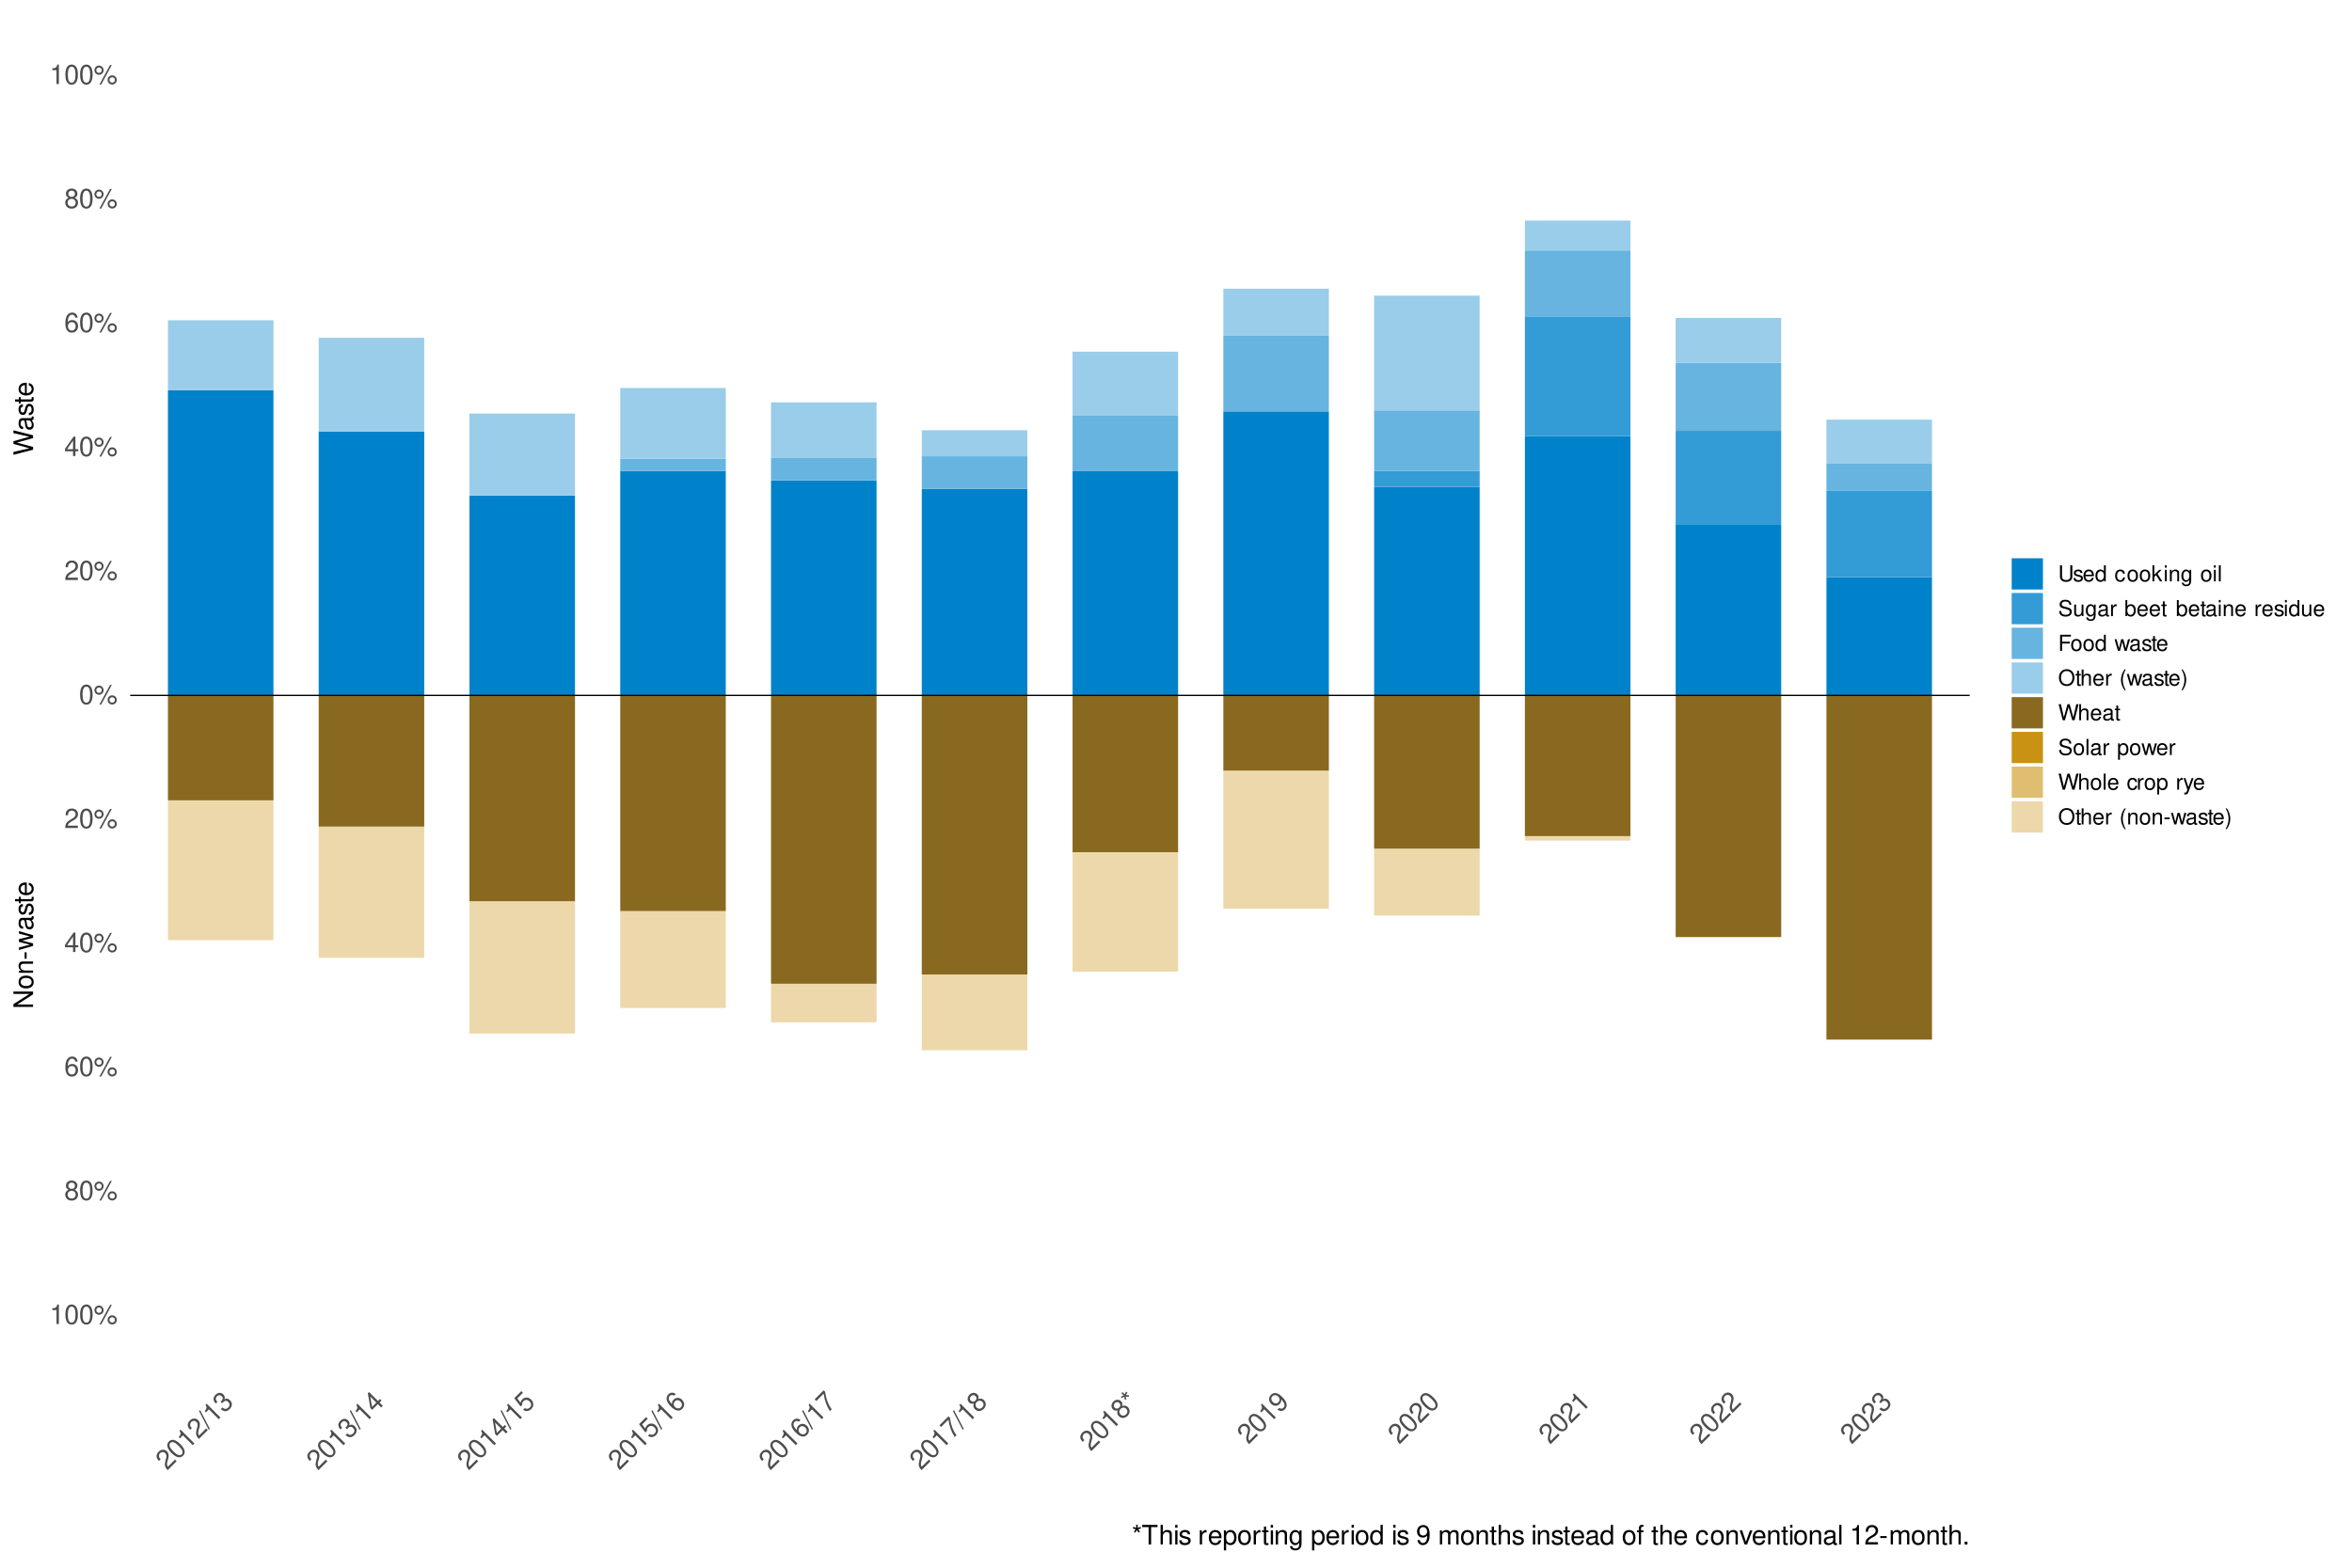 <?xml version="1.0" encoding="UTF-8"?>
<svg xmlns="http://www.w3.org/2000/svg" xmlns:xlink="http://www.w3.org/1999/xlink" width="960pt" height="640pt" viewBox="0 0 960 640" version="1.1">
<defs>
<g>
<symbol overflow="visible" id="glyph0-0">
<path style="stroke:none;" d=""/>
</symbol>
<symbol overflow="visible" id="glyph0-1">
<path style="stroke:none;" d="M 2.844 -5.672 L 2.844 0 L 3.812 0 L 3.812 -7.953 L 3.172 -7.953 C 2.844 -6.734 2.625 -6.562 1.125 -6.375 L 1.125 -5.672 Z M 2.844 -5.672 "/>
</symbol>
<symbol overflow="visible" id="glyph0-2">
<path style="stroke:none;" d="M 3.031 -7.953 C 2.297 -7.953 1.641 -7.625 1.234 -7.078 C 0.719 -6.375 0.469 -5.328 0.469 -3.844 C 0.469 -1.172 1.359 0.25 3.031 0.25 C 4.672 0.25 5.578 -1.172 5.578 -3.781 C 5.578 -5.328 5.328 -6.359 4.812 -7.078 C 4.406 -7.641 3.766 -7.953 3.031 -7.953 Z M 3.031 -7.094 C 4.062 -7.094 4.594 -6.031 4.594 -3.875 C 4.594 -1.609 4.078 -0.547 3 -0.547 C 1.984 -0.547 1.469 -1.656 1.469 -3.844 C 1.469 -6.031 1.984 -7.094 3.031 -7.094 Z M 3.031 -7.094 "/>
</symbol>
<symbol overflow="visible" id="glyph0-3">
<path style="stroke:none;" d="M 2.188 -7.531 C 1.156 -7.531 0.312 -6.688 0.312 -5.656 C 0.312 -4.625 1.156 -3.766 2.203 -3.766 C 3.219 -3.766 4.062 -4.625 4.062 -5.625 C 4.062 -6.703 3.25 -7.531 2.188 -7.531 Z M 2.188 -6.766 C 2.812 -6.766 3.312 -6.266 3.312 -5.641 C 3.312 -5.031 2.812 -4.547 2.203 -4.547 C 1.578 -4.547 1.078 -5.031 1.078 -5.656 C 1.078 -6.266 1.578 -6.766 2.188 -6.766 Z M 6.703 -7.797 L 2.359 0.219 L 3.078 0.219 L 7.422 -7.797 Z M 7.562 -3.547 C 6.531 -3.547 5.703 -2.703 5.703 -1.672 C 5.703 -0.625 6.531 0.203 7.578 0.203 C 8.609 0.203 9.453 -0.625 9.453 -1.656 C 9.453 -2.703 8.625 -3.547 7.562 -3.547 Z M 7.562 -2.766 C 8.188 -2.766 8.688 -2.281 8.688 -1.656 C 8.688 -1.062 8.188 -0.562 7.578 -0.562 C 6.953 -0.562 6.453 -1.062 6.453 -1.672 C 6.453 -2.281 6.953 -2.766 7.562 -2.766 Z M 7.562 -2.766 "/>
</symbol>
<symbol overflow="visible" id="glyph0-4">
<path style="stroke:none;" d="M 4.297 -4.188 C 5.109 -4.688 5.375 -5.078 5.375 -5.828 C 5.375 -7.078 4.406 -7.953 3.031 -7.953 C 1.656 -7.953 0.688 -7.078 0.688 -5.844 C 0.688 -5.078 0.938 -4.703 1.734 -4.188 C 0.844 -3.734 0.406 -3.094 0.406 -2.219 C 0.406 -0.766 1.469 0.25 3.031 0.25 C 4.562 0.25 5.641 -0.766 5.641 -2.219 C 5.641 -3.094 5.203 -3.734 4.297 -4.188 Z M 3.031 -7.094 C 3.844 -7.094 4.375 -6.594 4.375 -5.812 C 4.375 -5.062 3.844 -4.562 3.031 -4.562 C 2.203 -4.562 1.672 -5.062 1.672 -5.828 C 1.672 -6.594 2.203 -7.094 3.031 -7.094 Z M 3.031 -3.75 C 4 -3.75 4.656 -3.109 4.656 -2.188 C 4.656 -1.234 4 -0.609 3 -0.609 C 2.062 -0.609 1.391 -1.25 1.391 -2.172 C 1.391 -3.125 2.047 -3.75 3.031 -3.75 Z M 3.031 -3.75 "/>
</symbol>
<symbol overflow="visible" id="glyph0-5">
<path style="stroke:none;" d="M 5.484 -5.891 C 5.297 -7.188 4.453 -7.953 3.266 -7.953 C 2.406 -7.953 1.641 -7.531 1.172 -6.812 C 0.688 -6.031 0.469 -5.078 0.469 -3.625 C 0.469 -2.281 0.656 -1.438 1.141 -0.734 C 1.547 -0.094 2.234 0.25 3.094 0.25 C 4.578 0.25 5.641 -0.859 5.641 -2.406 C 5.641 -3.875 4.656 -4.906 3.25 -4.906 C 2.484 -4.906 1.875 -4.625 1.469 -4.031 C 1.469 -6 2.094 -7.094 3.203 -7.094 C 3.891 -7.094 4.359 -6.656 4.516 -5.891 Z M 3.141 -4.047 C 4.062 -4.047 4.656 -3.391 4.656 -2.328 C 4.656 -1.328 4 -0.609 3.109 -0.609 C 2.203 -0.609 1.516 -1.359 1.516 -2.375 C 1.516 -3.359 2.172 -4.047 3.141 -4.047 Z M 3.141 -4.047 "/>
</symbol>
<symbol overflow="visible" id="glyph0-6">
<path style="stroke:none;" d="M 3.594 -1.922 L 3.594 0 L 4.562 0 L 4.562 -1.922 L 5.719 -1.922 L 5.719 -2.797 L 4.562 -2.797 L 4.562 -7.953 L 3.844 -7.953 L 0.312 -2.953 L 0.312 -1.922 Z M 3.594 -2.797 L 1.156 -2.797 L 3.594 -6.297 Z M 3.594 -2.797 "/>
</symbol>
<symbol overflow="visible" id="glyph0-7">
<path style="stroke:none;" d="M 5.562 -0.953 L 1.469 -0.953 C 1.562 -1.609 1.906 -2.031 2.875 -2.625 L 3.969 -3.234 C 5.062 -3.844 5.625 -4.656 5.625 -5.625 C 5.625 -6.297 5.359 -6.906 4.891 -7.344 C 4.438 -7.75 3.859 -7.953 3.125 -7.953 C 2.141 -7.953 1.391 -7.594 0.969 -6.922 C 0.688 -6.5 0.578 -6 0.547 -5.203 L 1.516 -5.203 C 1.547 -5.734 1.609 -6.062 1.75 -6.328 C 2 -6.812 2.516 -7.109 3.094 -7.109 C 3.969 -7.109 4.625 -6.469 4.625 -5.609 C 4.625 -4.969 4.266 -4.422 3.578 -4.031 L 2.562 -3.438 C 0.938 -2.5 0.469 -1.75 0.375 -0.016 L 5.562 -0.016 Z M 5.562 -0.953 "/>
</symbol>
<symbol overflow="visible" id="glyph0-8">
<path style="stroke:none;" d="M 1.766 -8.016 L 1.812 -6.781 L 0.656 -7.203 L 0.438 -6.562 L 1.625 -6.219 L 0.875 -5.25 L 1.422 -4.844 L 2.109 -5.875 L 2.797 -4.844 L 3.359 -5.25 L 2.578 -6.219 L 3.766 -6.562 L 3.562 -7.203 L 2.391 -6.781 L 2.453 -8.016 Z M 1.766 -8.016 "/>
</symbol>
<symbol overflow="visible" id="glyph0-9">
<path style="stroke:none;" d="M 3.891 -7.109 L 6.516 -7.109 L 6.516 -8.016 L 0.234 -8.016 L 0.234 -7.109 L 2.875 -7.109 L 2.875 0 L 3.891 0 Z M 3.891 -7.109 "/>
</symbol>
<symbol overflow="visible" id="glyph0-10">
<path style="stroke:none;" d="M 0.766 -8.016 L 0.766 0 L 1.688 0 L 1.688 -3.172 C 1.688 -4.359 2.297 -5.125 3.25 -5.125 C 3.547 -5.125 3.844 -5.031 4.062 -4.875 C 4.328 -4.672 4.438 -4.406 4.438 -4 L 4.438 0 L 5.344 0 L 5.344 -4.359 C 5.344 -5.328 4.656 -5.922 3.531 -5.922 C 2.719 -5.922 2.219 -5.672 1.688 -4.969 L 1.688 -8.016 Z M 0.766 -8.016 "/>
</symbol>
<symbol overflow="visible" id="glyph0-11">
<path style="stroke:none;" d="M 1.656 -5.766 L 0.734 -5.766 L 0.734 0 L 1.656 0 Z M 1.656 -8.016 L 0.719 -8.016 L 0.719 -6.859 L 1.656 -6.859 Z M 1.656 -8.016 "/>
</symbol>
<symbol overflow="visible" id="glyph0-12">
<path style="stroke:none;" d="M 4.812 -4.156 C 4.812 -5.297 4.062 -5.922 2.734 -5.922 C 1.391 -5.922 0.516 -5.234 0.516 -4.172 C 0.516 -3.266 0.984 -2.844 2.344 -2.516 L 3.203 -2.297 C 3.844 -2.141 4.094 -1.906 4.094 -1.5 C 4.094 -0.953 3.547 -0.594 2.75 -0.594 C 2.25 -0.594 1.844 -0.734 1.609 -0.984 C 1.469 -1.141 1.391 -1.312 1.344 -1.719 L 0.375 -1.719 C 0.422 -0.391 1.172 0.25 2.672 0.25 C 4.125 0.25 5.047 -0.469 5.047 -1.578 C 5.047 -2.438 4.562 -2.906 3.422 -3.172 L 2.547 -3.391 C 1.797 -3.562 1.469 -3.812 1.469 -4.219 C 1.469 -4.75 1.953 -5.078 2.688 -5.078 C 3.438 -5.078 3.828 -4.766 3.844 -4.156 Z M 4.812 -4.156 "/>
</symbol>
<symbol overflow="visible" id="glyph0-13">
<path style="stroke:none;" d=""/>
</symbol>
<symbol overflow="visible" id="glyph0-14">
<path style="stroke:none;" d="M 0.766 -5.766 L 0.766 0 L 1.688 0 L 1.688 -2.984 C 1.688 -4.375 2.266 -5 3.531 -4.969 L 3.531 -5.891 C 3.375 -5.922 3.281 -5.922 3.172 -5.922 C 2.578 -5.922 2.141 -5.578 1.609 -4.719 L 1.609 -5.766 Z M 0.766 -5.766 "/>
</symbol>
<symbol overflow="visible" id="glyph0-15">
<path style="stroke:none;" d="M 5.641 -2.578 C 5.641 -3.453 5.578 -3.984 5.406 -4.406 C 5.031 -5.359 4.156 -5.922 3.078 -5.922 C 1.469 -5.922 0.438 -4.703 0.438 -2.812 C 0.438 -0.906 1.438 0.25 3.062 0.25 C 4.375 0.25 5.297 -0.5 5.516 -1.75 L 4.594 -1.75 C 4.344 -0.984 3.828 -0.594 3.094 -0.594 C 2.516 -0.594 2.016 -0.859 1.703 -1.344 C 1.484 -1.672 1.406 -2 1.391 -2.578 Z M 1.422 -3.328 C 1.5 -4.391 2.141 -5.078 3.062 -5.078 C 4 -5.078 4.656 -4.359 4.656 -3.328 Z M 1.422 -3.328 "/>
</symbol>
<symbol overflow="visible" id="glyph0-16">
<path style="stroke:none;" d="M 0.594 2.391 L 1.516 2.391 L 1.516 -0.609 C 2 -0.016 2.547 0.25 3.281 0.25 C 4.781 0.25 5.75 -0.953 5.75 -2.781 C 5.75 -4.719 4.812 -5.922 3.281 -5.922 C 2.5 -5.922 1.875 -5.578 1.438 -4.891 L 1.438 -5.766 L 0.594 -5.766 Z M 3.125 -5.078 C 4.141 -5.078 4.797 -4.188 4.797 -2.812 C 4.797 -1.5 4.125 -0.609 3.125 -0.609 C 2.141 -0.609 1.516 -1.484 1.516 -2.844 C 1.516 -4.188 2.141 -5.078 3.125 -5.078 Z M 3.125 -5.078 "/>
</symbol>
<symbol overflow="visible" id="glyph0-17">
<path style="stroke:none;" d="M 2.984 -5.922 C 1.359 -5.922 0.391 -4.781 0.391 -2.844 C 0.391 -0.891 1.359 0.25 3 0.25 C 4.625 0.25 5.609 -0.906 5.609 -2.797 C 5.609 -4.797 4.656 -5.922 2.984 -5.922 Z M 3 -5.078 C 4.031 -5.078 4.656 -4.234 4.656 -2.812 C 4.656 -1.438 4.016 -0.594 3 -0.594 C 1.984 -0.594 1.359 -1.438 1.359 -2.844 C 1.359 -4.234 1.984 -5.078 3 -5.078 Z M 3 -5.078 "/>
</symbol>
<symbol overflow="visible" id="glyph0-18">
<path style="stroke:none;" d="M 2.797 -5.766 L 1.844 -5.766 L 1.844 -7.344 L 0.938 -7.344 L 0.938 -5.766 L 0.156 -5.766 L 0.156 -5.016 L 0.938 -5.016 L 0.938 -0.656 C 0.938 -0.062 1.328 0.25 2.047 0.25 C 2.281 0.25 2.484 0.234 2.797 0.172 L 2.797 -0.594 C 2.656 -0.562 2.547 -0.547 2.359 -0.547 C 1.953 -0.547 1.844 -0.656 1.844 -1.062 L 1.844 -5.016 L 2.797 -5.016 Z M 2.797 -5.766 "/>
</symbol>
<symbol overflow="visible" id="glyph0-19">
<path style="stroke:none;" d="M 0.766 -5.766 L 0.766 0 L 1.688 0 L 1.688 -3.172 C 1.688 -4.359 2.312 -5.125 3.25 -5.125 C 3.984 -5.125 4.438 -4.688 4.438 -4 L 4.438 0 L 5.359 0 L 5.359 -4.359 C 5.359 -5.312 4.641 -5.922 3.531 -5.922 C 2.672 -5.922 2.125 -5.594 1.609 -4.797 L 1.609 -5.766 Z M 0.766 -5.766 "/>
</symbol>
<symbol overflow="visible" id="glyph0-20">
<path style="stroke:none;" d="M 4.438 -5.766 L 4.438 -4.922 C 3.984 -5.625 3.469 -5.922 2.75 -5.922 C 1.359 -5.922 0.391 -4.625 0.391 -2.781 C 0.391 -1.812 0.609 -1.109 1.109 -0.531 C 1.547 -0.016 2.094 0.25 2.688 0.25 C 3.375 0.25 3.875 -0.062 4.359 -0.781 L 4.359 -0.484 C 4.359 1.062 3.922 1.625 2.781 1.625 C 2 1.625 1.594 1.312 1.5 0.656 L 0.578 0.656 C 0.656 1.734 1.5 2.391 2.766 2.391 C 3.609 2.391 4.312 2.125 4.688 1.656 C 5.125 1.125 5.297 0.406 5.297 -0.953 L 5.297 -5.766 Z M 2.844 -5.078 C 3.812 -5.078 4.359 -4.266 4.359 -2.812 C 4.359 -1.406 3.797 -0.594 2.844 -0.594 C 1.891 -0.594 1.344 -1.422 1.344 -2.844 C 1.344 -4.25 1.891 -5.078 2.844 -5.078 Z M 2.844 -5.078 "/>
</symbol>
<symbol overflow="visible" id="glyph0-21">
<path style="stroke:none;" d="M 5.438 -8.016 L 4.531 -8.016 L 4.531 -5.031 C 4.141 -5.625 3.531 -5.922 2.766 -5.922 C 1.266 -5.922 0.281 -4.734 0.281 -2.891 C 0.281 -0.953 1.234 0.25 2.797 0.25 C 3.594 0.25 4.141 -0.047 4.625 -0.766 L 4.625 0 L 5.438 0 Z M 2.922 -5.078 C 3.906 -5.078 4.531 -4.203 4.531 -2.812 C 4.531 -1.484 3.891 -0.609 2.922 -0.609 C 1.906 -0.609 1.25 -1.5 1.25 -2.844 C 1.25 -4.188 1.906 -5.078 2.922 -5.078 Z M 2.922 -5.078 "/>
</symbol>
<symbol overflow="visible" id="glyph0-22">
<path style="stroke:none;" d="M 0.578 -1.812 C 0.766 -0.516 1.609 0.25 2.797 0.25 C 3.656 0.25 4.438 -0.172 4.891 -0.875 C 5.375 -1.656 5.594 -2.625 5.594 -4.062 C 5.594 -5.406 5.406 -6.266 4.938 -6.969 C 4.516 -7.609 3.828 -7.953 2.969 -7.953 C 1.484 -7.953 0.422 -6.844 0.422 -5.297 C 0.422 -3.844 1.406 -2.812 2.812 -2.812 C 3.547 -2.812 4.109 -3.062 4.594 -3.672 C 4.594 -1.688 3.969 -0.609 2.859 -0.609 C 2.172 -0.609 1.703 -1.047 1.547 -1.812 Z M 2.953 -7.109 C 3.859 -7.109 4.547 -6.344 4.547 -5.328 C 4.547 -4.344 3.891 -3.656 2.922 -3.656 C 1.984 -3.656 1.406 -4.328 1.406 -5.375 C 1.406 -6.375 2.062 -7.109 2.953 -7.109 Z M 2.953 -7.109 "/>
</symbol>
<symbol overflow="visible" id="glyph0-23">
<path style="stroke:none;" d="M 0.766 -5.766 L 0.766 0 L 1.688 0 L 1.688 -3.625 C 1.688 -4.453 2.297 -5.125 3.047 -5.125 C 3.734 -5.125 4.109 -4.703 4.109 -3.969 L 4.109 0 L 5.031 0 L 5.031 -3.625 C 5.031 -4.453 5.641 -5.125 6.391 -5.125 C 7.062 -5.125 7.453 -4.703 7.453 -3.969 L 7.453 0 L 8.375 0 L 8.375 -4.328 C 8.375 -5.359 7.781 -5.922 6.703 -5.922 C 5.938 -5.922 5.484 -5.703 4.938 -5.047 C 4.594 -5.672 4.141 -5.922 3.391 -5.922 C 2.625 -5.922 2.094 -5.641 1.609 -4.953 L 1.609 -5.766 Z M 0.766 -5.766 "/>
</symbol>
<symbol overflow="visible" id="glyph0-24">
<path style="stroke:none;" d="M 5.891 -0.531 C 5.781 -0.516 5.734 -0.516 5.688 -0.516 C 5.375 -0.516 5.188 -0.688 5.188 -0.969 L 5.188 -4.359 C 5.188 -5.375 4.438 -5.922 3.031 -5.922 C 2.172 -5.922 1.5 -5.688 1.109 -5.266 C 0.844 -4.969 0.734 -4.625 0.719 -4.062 L 1.641 -4.062 C 1.719 -4.766 2.141 -5.078 2.984 -5.078 C 3.828 -5.078 4.281 -4.781 4.281 -4.219 L 4.281 -3.984 C 4.266 -3.594 4.062 -3.438 3.328 -3.344 C 2.031 -3.172 1.828 -3.141 1.469 -2.984 C 0.797 -2.703 0.469 -2.203 0.469 -1.453 C 0.469 -0.406 1.188 0.25 2.359 0.25 C 3.078 0.25 3.656 0 4.312 -0.594 C 4.375 0 4.656 0.25 5.266 0.25 C 5.453 0.25 5.578 0.234 5.891 0.156 Z M 4.281 -1.812 C 4.281 -1.5 4.188 -1.312 3.922 -1.062 C 3.547 -0.719 3.094 -0.547 2.547 -0.547 C 1.844 -0.547 1.422 -0.891 1.422 -1.469 C 1.422 -2.078 1.812 -2.391 2.812 -2.531 C 3.781 -2.656 3.969 -2.703 4.281 -2.844 Z M 4.281 -1.812 "/>
</symbol>
<symbol overflow="visible" id="glyph0-25">
<path style="stroke:none;" d="M 2.844 -5.766 L 1.875 -5.766 L 1.875 -6.672 C 1.875 -7.047 2.094 -7.25 2.516 -7.25 C 2.594 -7.25 2.625 -7.25 2.844 -7.234 L 2.844 -8 C 2.625 -8.047 2.516 -8.047 2.328 -8.047 C 1.469 -8.047 0.969 -7.562 0.969 -6.75 L 0.969 -5.766 L 0.203 -5.766 L 0.203 -5.016 L 0.969 -5.016 L 0.969 0 L 1.875 0 L 1.875 -5.016 L 2.844 -5.016 Z M 2.844 -5.766 "/>
</symbol>
<symbol overflow="visible" id="glyph0-26">
<path style="stroke:none;" d="M 5.188 -3.828 C 5.141 -4.391 5.016 -4.75 4.797 -5.078 C 4.406 -5.609 3.703 -5.922 2.906 -5.922 C 1.344 -5.922 0.344 -4.703 0.344 -2.781 C 0.344 -0.922 1.328 0.25 2.891 0.25 C 4.266 0.25 5.141 -0.578 5.25 -1.984 L 4.328 -1.984 C 4.172 -1.062 3.703 -0.594 2.922 -0.594 C 1.906 -0.594 1.297 -1.422 1.297 -2.781 C 1.297 -4.219 1.891 -5.078 2.891 -5.078 C 3.656 -5.078 4.141 -4.625 4.25 -3.828 Z M 5.188 -3.828 "/>
</symbol>
<symbol overflow="visible" id="glyph0-27">
<path style="stroke:none;" d="M 3.141 0 L 5.344 -5.766 L 4.312 -5.766 L 2.688 -1.094 L 1.141 -5.766 L 0.109 -5.766 L 2.141 0 Z M 3.141 0 "/>
</symbol>
<symbol overflow="visible" id="glyph0-28">
<path style="stroke:none;" d="M 1.672 -8.016 L 0.75 -8.016 L 0.75 0 L 1.672 0 Z M 1.672 -8.016 "/>
</symbol>
<symbol overflow="visible" id="glyph0-29">
<path style="stroke:none;" d="M 3.125 -3.438 L 0.5 -3.438 L 0.5 -2.641 L 3.125 -2.641 Z M 3.125 -3.438 "/>
</symbol>
<symbol overflow="visible" id="glyph0-30">
<path style="stroke:none;" d="M 2.094 -1.141 L 0.953 -1.141 L 0.953 0 L 2.094 0 Z M 2.094 -1.141 "/>
</symbol>
<symbol overflow="visible" id="glyph1-0">
<path style="stroke:none;" d=""/>
</symbol>
<symbol overflow="visible" id="glyph1-1">
<path style="stroke:none;" d="M 3.266 -4.609 L 0.359 -1.703 C -0.031 -2.25 -0.094 -2.781 0.172 -3.891 L 0.531 -5.094 C 0.859 -6.297 0.688 -7.281 0 -7.969 C -0.469 -8.438 -1.094 -8.688 -1.734 -8.641 C -2.344 -8.625 -2.891 -8.359 -3.422 -7.828 C -4.109 -7.141 -4.391 -6.359 -4.203 -5.578 C -4.109 -5.078 -3.844 -4.656 -3.281 -4.062 L -2.594 -4.75 C -2.969 -5.156 -3.141 -5.422 -3.234 -5.703 C -3.391 -6.234 -3.25 -6.812 -2.844 -7.219 C -2.219 -7.844 -1.312 -7.844 -0.703 -7.234 C -0.25 -6.781 -0.109 -6.141 -0.312 -5.375 L -0.625 -4.25 C -1.109 -2.422 -0.906 -1.562 0.25 -0.281 L 3.922 -3.953 Z M 3.266 -4.609 "/>
</symbol>
<symbol overflow="visible" id="glyph1-2">
<path style="stroke:none;" d="M -3.484 -7.766 C -4 -7.25 -4.234 -6.547 -4.125 -5.875 C -3.984 -5.016 -3.438 -4.094 -2.391 -3.047 C -0.5 -1.156 1.141 -0.797 2.312 -1.969 C 3.469 -3.125 3.109 -4.766 1.266 -6.609 C 0.172 -7.703 -0.734 -8.266 -1.594 -8.406 C -2.297 -8.516 -2.969 -8.281 -3.484 -7.766 Z M -2.875 -7.156 C -2.141 -7.891 -1.016 -7.516 0.516 -5.984 C 2.109 -4.391 2.5 -3.281 1.734 -2.516 C 1.016 -1.797 -0.141 -2.203 -1.688 -3.75 C -3.234 -5.297 -3.609 -6.422 -2.875 -7.156 Z M -2.875 -7.156 "/>
</symbol>
<symbol overflow="visible" id="glyph1-3">
<path style="stroke:none;" d="M -2 -6.031 L 2.016 -2.016 L 2.703 -2.703 L -2.922 -8.328 L -3.375 -7.875 C -2.75 -6.781 -2.781 -6.5 -3.703 -5.297 L -3.219 -4.812 Z M -2 -6.031 "/>
</symbol>
<symbol overflow="visible" id="glyph1-4">
<path style="stroke:none;" d="M -3.891 -7.453 L 0.094 0.219 L 0.516 -0.203 L -3.469 -7.875 Z M -3.891 -7.453 "/>
</symbol>
<symbol overflow="visible" id="glyph1-5">
<path style="stroke:none;" d="M -0.859 -4.297 L -0.484 -4.672 C 0.266 -5.422 0.984 -5.484 1.672 -4.797 C 2.391 -4.078 2.375 -3.25 1.656 -2.531 C 0.906 -1.781 0.172 -1.797 -0.719 -2.562 L -1.391 -1.891 C -0.906 -1.469 -0.531 -1.25 -0.156 -1.125 C 0.672 -0.859 1.484 -1.141 2.234 -1.891 C 3.375 -3.031 3.422 -4.453 2.375 -5.5 C 1.656 -6.219 1 -6.344 0.094 -5.906 C 0.406 -6.625 0.25 -7.281 -0.312 -7.844 C -1.266 -8.797 -2.484 -8.766 -3.531 -7.719 C -4.641 -6.609 -4.609 -5.391 -3.453 -4.172 L -2.766 -4.859 C -3.094 -5.219 -3.266 -5.453 -3.344 -5.688 C -3.516 -6.172 -3.359 -6.703 -2.938 -7.125 C -2.328 -7.734 -1.578 -7.734 -0.984 -7.141 C -0.578 -6.734 -0.484 -6.328 -0.656 -5.906 C -0.766 -5.641 -0.969 -5.375 -1.453 -4.891 Z M -0.859 -4.297 "/>
</symbol>
<symbol overflow="visible" id="glyph1-6">
<path style="stroke:none;" d="M 1.188 -3.906 L 2.547 -2.547 L 3.219 -3.219 L 1.859 -4.578 L 2.688 -5.406 L 2.062 -6.031 L 1.234 -5.203 L -2.406 -8.844 L -2.906 -8.344 L -1.875 -2.312 L -1.141 -1.578 Z M 0.562 -4.531 L -1.172 -2.797 L -1.906 -7 Z M 0.562 -4.531 "/>
</symbol>
<symbol overflow="visible" id="glyph1-7">
<path style="stroke:none;" d="M -1.812 -9.219 L -4.672 -6.359 L -2.078 -2.953 L -1.438 -3.594 C -1.5 -4.281 -1.375 -4.688 -0.938 -5.125 C -0.203 -5.859 0.781 -5.812 1.594 -5 C 2.391 -4.203 2.391 -3.266 1.656 -2.531 C 1.047 -1.922 0.375 -1.844 -0.375 -2.312 L -1.062 -1.625 C -0.547 -1.266 -0.25 -1.125 0.125 -1.094 C 0.859 -0.984 1.656 -1.312 2.266 -1.922 C 3.391 -3.047 3.359 -4.609 2.188 -5.781 C 1.094 -6.875 -0.375 -6.906 -1.438 -5.844 C -1.812 -5.469 -2.016 -5.047 -2.109 -4.484 L -3.438 -6.25 L -1.141 -8.547 Z M -1.812 -9.219 "/>
</symbol>
<symbol overflow="visible" id="glyph1-8">
<path style="stroke:none;" d="M -0.297 -8.047 C -1.328 -8.828 -2.469 -8.781 -3.312 -7.938 C -3.922 -7.328 -4.172 -6.484 -3.984 -5.641 C -3.781 -4.75 -3.266 -3.922 -2.234 -2.891 C -1.281 -1.938 -0.547 -1.484 0.297 -1.328 C 1.031 -1.156 1.75 -1.406 2.359 -2.016 C 3.406 -3.062 3.375 -4.594 2.281 -5.688 C 1.25 -6.719 -0.172 -6.766 -1.172 -5.766 C -1.719 -5.219 -1.938 -4.594 -1.812 -3.875 C -3.219 -5.281 -3.531 -6.5 -2.75 -7.281 C -2.266 -7.766 -1.625 -7.781 -0.984 -7.359 Z M -0.641 -5.078 C 0.016 -5.734 0.906 -5.688 1.656 -4.938 C 2.359 -4.234 2.391 -3.266 1.766 -2.641 C 1.125 -2 0.109 -2.047 -0.594 -2.75 C -1.297 -3.453 -1.328 -4.391 -0.641 -5.078 Z M -0.641 -5.078 "/>
</symbol>
<symbol overflow="visible" id="glyph1-9">
<path style="stroke:none;" d="M -1.469 -9.562 L -5.156 -5.875 L -4.484 -5.203 L -1.5 -8.188 C -0.953 -4.984 -0.328 -3.297 1.078 -1.078 L 1.797 -1.797 C 0.344 -3.875 -0.484 -6.078 -0.891 -8.984 Z M -1.469 -9.562 "/>
</symbol>
<symbol overflow="visible" id="glyph1-10">
<path style="stroke:none;" d="M 0.062 -6 C 0.297 -6.922 0.203 -7.391 -0.328 -7.922 C -1.203 -8.797 -2.516 -8.734 -3.484 -7.766 C -4.453 -6.797 -4.516 -5.484 -3.641 -4.609 C -3.109 -4.078 -2.672 -3.984 -1.75 -4.188 C -2.047 -3.234 -1.906 -2.469 -1.281 -1.844 C -0.266 -0.828 1.203 -0.859 2.312 -1.969 C 3.391 -3.047 3.438 -4.531 2.422 -5.547 C 1.797 -6.172 1.031 -6.312 0.062 -6 Z M -2.875 -7.156 C -2.297 -7.734 -1.562 -7.75 -1.016 -7.203 C -0.484 -6.672 -0.5 -5.938 -1.078 -5.359 C -1.656 -4.781 -2.391 -4.766 -2.938 -5.312 C -3.469 -5.844 -3.453 -6.578 -2.875 -7.156 Z M -0.516 -4.797 C 0.172 -5.484 1.094 -5.5 1.75 -4.844 C 2.422 -4.172 2.391 -3.266 1.688 -2.562 C 1.016 -1.891 0.094 -1.875 -0.547 -2.516 C -1.219 -3.188 -1.203 -4.109 -0.516 -4.797 Z M -0.516 -4.797 "/>
</symbol>
<symbol overflow="visible" id="glyph1-11">
<path style="stroke:none;" d="M -4.422 -6.922 L -3.516 -6.078 L -4.625 -5.562 L -4.328 -4.953 L -3.234 -5.547 L -3.094 -4.344 L -2.422 -4.422 L -2.672 -5.641 L -1.438 -5.406 L -1.344 -6.094 L -2.562 -6.219 L -1.984 -7.297 L -2.578 -7.609 L -3.109 -6.484 L -3.938 -7.406 Z M -4.422 -6.922 "/>
</symbol>
<symbol overflow="visible" id="glyph1-12">
<path style="stroke:none;" d="M -0.875 -1.688 C 0.188 -0.906 1.312 -0.969 2.156 -1.812 C 2.75 -2.406 3.016 -3.266 2.828 -4.078 C 2.625 -4.969 2.094 -5.812 1.078 -6.828 C 0.125 -7.781 -0.609 -8.266 -1.438 -8.406 C -2.188 -8.562 -2.922 -8.328 -3.531 -7.719 C -4.578 -6.672 -4.547 -5.141 -3.453 -4.047 C -2.422 -3.016 -0.984 -2.984 0 -3.969 C 0.531 -4.5 0.734 -5.078 0.656 -5.844 C 2.062 -4.438 2.375 -3.25 1.578 -2.453 C 1.094 -1.969 0.469 -1.938 -0.188 -2.375 Z M -2.938 -7.125 C -2.297 -7.766 -1.266 -7.703 -0.547 -6.984 C 0.141 -6.297 0.172 -5.328 -0.516 -4.641 C -1.172 -3.984 -2.062 -4.062 -2.797 -4.797 C -3.5 -5.5 -3.578 -6.484 -2.938 -7.125 Z M -2.938 -7.125 "/>
</symbol>
<symbol overflow="visible" id="glyph2-0">
<path style="stroke:none;" d=""/>
</symbol>
<symbol overflow="visible" id="glyph2-1">
<path style="stroke:none;" d="M -8.016 -7.109 L -8.016 -6.141 L -1.469 -6.141 L -8.016 -1.953 L -8.016 -0.844 L 0 -0.844 L 0 -1.797 L -6.5 -1.797 L 0 -5.953 L 0 -7.109 Z M -8.016 -7.109 "/>
</symbol>
<symbol overflow="visible" id="glyph2-2">
<path style="stroke:none;" d="M -5.922 -2.984 C -5.922 -1.359 -4.781 -0.391 -2.844 -0.391 C -0.891 -0.391 0.25 -1.359 0.25 -3 C 0.25 -4.625 -0.906 -5.609 -2.797 -5.609 C -4.797 -5.609 -5.922 -4.656 -5.922 -2.984 Z M -5.078 -3 C -5.078 -4.031 -4.234 -4.656 -2.812 -4.656 C -1.438 -4.656 -0.594 -4.016 -0.594 -3 C -0.594 -1.984 -1.438 -1.359 -2.844 -1.359 C -4.234 -1.359 -5.078 -1.984 -5.078 -3 Z M -5.078 -3 "/>
</symbol>
<symbol overflow="visible" id="glyph2-3">
<path style="stroke:none;" d="M -5.766 -0.766 L 0 -0.766 L 0 -1.688 L -3.172 -1.688 C -4.359 -1.688 -5.125 -2.312 -5.125 -3.25 C -5.125 -3.984 -4.688 -4.438 -4 -4.438 L 0 -4.438 L 0 -5.359 L -4.359 -5.359 C -5.312 -5.359 -5.922 -4.641 -5.922 -3.531 C -5.922 -2.672 -5.594 -2.125 -4.797 -1.609 L -5.766 -1.609 Z M -5.766 -0.766 "/>
</symbol>
<symbol overflow="visible" id="glyph2-4">
<path style="stroke:none;" d="M -3.438 -3.125 L -3.438 -0.5 L -2.641 -0.5 L -2.641 -3.125 Z M -3.438 -3.125 "/>
</symbol>
<symbol overflow="visible" id="glyph2-5">
<path style="stroke:none;" d="M 0 -6.094 L -5.766 -7.781 L -5.766 -6.75 L -1.281 -5.609 L -5.766 -4.484 L -5.766 -3.359 L -1.281 -2.25 L -5.766 -1.078 L -5.766 -0.062 L 0 -1.734 L 0 -2.766 L -4.516 -3.891 L 0 -5.047 Z M 0 -6.094 "/>
</symbol>
<symbol overflow="visible" id="glyph2-6">
<path style="stroke:none;" d="M -0.531 -5.891 C -0.516 -5.781 -0.516 -5.734 -0.516 -5.688 C -0.516 -5.375 -0.688 -5.188 -0.969 -5.188 L -4.359 -5.188 C -5.375 -5.188 -5.922 -4.438 -5.922 -3.031 C -5.922 -2.172 -5.688 -1.5 -5.266 -1.109 C -4.969 -0.844 -4.625 -0.734 -4.062 -0.719 L -4.062 -1.641 C -4.766 -1.719 -5.078 -2.141 -5.078 -2.984 C -5.078 -3.828 -4.781 -4.281 -4.219 -4.281 L -3.984 -4.281 C -3.594 -4.266 -3.438 -4.062 -3.344 -3.328 C -3.172 -2.031 -3.141 -1.828 -2.984 -1.469 C -2.703 -0.797 -2.203 -0.469 -1.453 -0.469 C -0.406 -0.469 0.25 -1.188 0.25 -2.359 C 0.25 -3.078 0 -3.656 -0.594 -4.312 C 0 -4.375 0.25 -4.656 0.25 -5.266 C 0.25 -5.453 0.234 -5.578 0.156 -5.891 Z M -1.812 -4.281 C -1.5 -4.281 -1.312 -4.188 -1.062 -3.922 C -0.719 -3.547 -0.547 -3.094 -0.547 -2.547 C -0.547 -1.844 -0.891 -1.422 -1.469 -1.422 C -2.078 -1.422 -2.391 -1.812 -2.531 -2.812 C -2.656 -3.781 -2.703 -3.969 -2.844 -4.281 Z M -1.812 -4.281 "/>
</symbol>
<symbol overflow="visible" id="glyph2-7">
<path style="stroke:none;" d="M -4.156 -4.812 C -5.297 -4.812 -5.922 -4.062 -5.922 -2.734 C -5.922 -1.391 -5.234 -0.516 -4.172 -0.516 C -3.266 -0.516 -2.844 -0.984 -2.516 -2.344 L -2.297 -3.203 C -2.141 -3.844 -1.906 -4.094 -1.5 -4.094 C -0.953 -4.094 -0.594 -3.547 -0.594 -2.75 C -0.594 -2.25 -0.734 -1.844 -0.984 -1.609 C -1.141 -1.469 -1.312 -1.391 -1.719 -1.344 L -1.719 -0.375 C -0.391 -0.422 0.25 -1.172 0.25 -2.672 C 0.25 -4.125 -0.469 -5.047 -1.578 -5.047 C -2.438 -5.047 -2.906 -4.562 -3.172 -3.422 L -3.391 -2.547 C -3.562 -1.797 -3.812 -1.469 -4.219 -1.469 C -4.75 -1.469 -5.078 -1.953 -5.078 -2.688 C -5.078 -3.438 -4.766 -3.828 -4.156 -3.844 Z M -4.156 -4.812 "/>
</symbol>
<symbol overflow="visible" id="glyph2-8">
<path style="stroke:none;" d="M -5.766 -2.797 L -5.766 -1.844 L -7.344 -1.844 L -7.344 -0.938 L -5.766 -0.938 L -5.766 -0.156 L -5.016 -0.156 L -5.016 -0.938 L -0.656 -0.938 C -0.062 -0.938 0.25 -1.328 0.25 -2.047 C 0.25 -2.281 0.234 -2.484 0.172 -2.797 L -0.594 -2.797 C -0.562 -2.656 -0.547 -2.547 -0.547 -2.359 C -0.547 -1.953 -0.656 -1.844 -1.062 -1.844 L -5.016 -1.844 L -5.016 -2.797 Z M -5.766 -2.797 "/>
</symbol>
<symbol overflow="visible" id="glyph2-9">
<path style="stroke:none;" d="M -2.578 -5.641 C -3.453 -5.641 -3.984 -5.578 -4.406 -5.406 C -5.359 -5.031 -5.922 -4.156 -5.922 -3.078 C -5.922 -1.469 -4.703 -0.438 -2.812 -0.438 C -0.906 -0.438 0.25 -1.438 0.25 -3.062 C 0.25 -4.375 -0.5 -5.297 -1.75 -5.516 L -1.75 -4.594 C -0.984 -4.344 -0.594 -3.828 -0.594 -3.094 C -0.594 -2.516 -0.859 -2.016 -1.344 -1.703 C -1.672 -1.484 -2 -1.406 -2.578 -1.391 Z M -3.328 -1.422 C -4.391 -1.5 -5.078 -2.141 -5.078 -3.062 C -5.078 -4 -4.359 -4.656 -3.328 -4.656 Z M -3.328 -1.422 "/>
</symbol>
<symbol overflow="visible" id="glyph2-10">
<path style="stroke:none;" d=""/>
</symbol>
<symbol overflow="visible" id="glyph2-11">
<path style="stroke:none;" d="M 0 -8.188 L -8.016 -10.219 L -8.016 -9.078 L -1.5 -7.594 L -8.016 -5.781 L -8.016 -4.672 L -1.5 -2.891 L -8.016 -1.391 L -8.016 -0.234 L 0 -2.297 L 0 -3.422 L -6.594 -5.219 L 0 -7.062 Z M 0 -8.188 "/>
</symbol>
<symbol overflow="visible" id="glyph3-0">
<path style="stroke:none;" d=""/>
</symbol>
<symbol overflow="visible" id="glyph3-1">
<path style="stroke:none;" d="M 4.969 -6.562 L 4.969 -1.953 C 4.969 -1.078 4.328 -0.531 3.281 -0.531 C 2.797 -0.531 2.391 -0.641 2.078 -0.875 C 1.75 -1.125 1.609 -1.453 1.609 -1.953 L 1.609 -6.562 L 0.766 -6.562 L 0.766 -1.953 C 0.766 -0.625 1.719 0.203 3.281 0.203 C 4.812 0.203 5.812 -0.641 5.812 -1.953 L 5.812 -6.562 Z M 4.969 -6.562 "/>
</symbol>
<symbol overflow="visible" id="glyph3-2">
<path style="stroke:none;" d="M 3.938 -3.406 C 3.938 -4.328 3.328 -4.844 2.234 -4.844 C 1.141 -4.844 0.422 -4.281 0.422 -3.406 C 0.422 -2.672 0.797 -2.328 1.922 -2.047 L 2.625 -1.875 C 3.141 -1.75 3.344 -1.562 3.344 -1.234 C 3.344 -0.781 2.906 -0.484 2.25 -0.484 C 1.844 -0.484 1.5 -0.609 1.312 -0.797 C 1.203 -0.938 1.141 -1.078 1.094 -1.406 L 0.312 -1.406 C 0.344 -0.312 0.953 0.203 2.188 0.203 C 3.375 0.203 4.125 -0.375 4.125 -1.281 C 4.125 -1.984 3.734 -2.375 2.797 -2.594 L 2.078 -2.766 C 1.469 -2.922 1.203 -3.109 1.203 -3.453 C 1.203 -3.891 1.594 -4.156 2.203 -4.156 C 2.812 -4.156 3.125 -3.891 3.156 -3.406 Z M 3.938 -3.406 "/>
</symbol>
<symbol overflow="visible" id="glyph3-3">
<path style="stroke:none;" d="M 4.609 -2.109 C 4.609 -2.828 4.562 -3.266 4.422 -3.609 C 4.125 -4.391 3.406 -4.844 2.516 -4.844 C 1.203 -4.844 0.359 -3.859 0.359 -2.297 C 0.359 -0.734 1.172 0.203 2.5 0.203 C 3.578 0.203 4.328 -0.406 4.516 -1.438 L 3.766 -1.438 C 3.562 -0.812 3.125 -0.484 2.531 -0.484 C 2.047 -0.484 1.641 -0.703 1.391 -1.094 C 1.219 -1.375 1.156 -1.641 1.141 -2.109 Z M 1.156 -2.719 C 1.219 -3.594 1.75 -4.156 2.516 -4.156 C 3.281 -4.156 3.812 -3.562 3.812 -2.719 Z M 1.156 -2.719 "/>
</symbol>
<symbol overflow="visible" id="glyph3-4">
<path style="stroke:none;" d="M 4.453 -6.562 L 3.703 -6.562 L 3.703 -4.125 C 3.391 -4.594 2.891 -4.844 2.266 -4.844 C 1.031 -4.844 0.234 -3.875 0.234 -2.359 C 0.234 -0.781 1.016 0.203 2.281 0.203 C 2.938 0.203 3.391 -0.031 3.781 -0.625 L 3.781 0 L 4.453 0 Z M 2.391 -4.156 C 3.188 -4.156 3.703 -3.438 3.703 -2.297 C 3.703 -1.219 3.188 -0.5 2.391 -0.5 C 1.562 -0.5 1.016 -1.219 1.016 -2.328 C 1.016 -3.422 1.562 -4.156 2.391 -4.156 Z M 2.391 -4.156 "/>
</symbol>
<symbol overflow="visible" id="glyph3-5">
<path style="stroke:none;" d=""/>
</symbol>
<symbol overflow="visible" id="glyph3-6">
<path style="stroke:none;" d="M 4.234 -3.125 C 4.203 -3.594 4.109 -3.891 3.922 -4.156 C 3.594 -4.594 3.031 -4.844 2.375 -4.844 C 1.094 -4.844 0.281 -3.844 0.281 -2.281 C 0.281 -0.75 1.094 0.203 2.359 0.203 C 3.484 0.203 4.203 -0.469 4.297 -1.625 L 3.531 -1.625 C 3.406 -0.859 3.031 -0.484 2.391 -0.484 C 1.562 -0.484 1.062 -1.156 1.062 -2.281 C 1.062 -3.453 1.547 -4.156 2.359 -4.156 C 3 -4.156 3.391 -3.781 3.484 -3.125 Z M 4.234 -3.125 "/>
</symbol>
<symbol overflow="visible" id="glyph3-7">
<path style="stroke:none;" d="M 2.453 -4.844 C 1.109 -4.844 0.328 -3.906 0.328 -2.328 C 0.328 -0.734 1.109 0.203 2.453 0.203 C 3.781 0.203 4.594 -0.734 4.594 -2.281 C 4.594 -3.922 3.812 -4.844 2.453 -4.844 Z M 2.453 -4.156 C 3.297 -4.156 3.812 -3.469 3.812 -2.297 C 3.812 -1.172 3.281 -0.484 2.453 -0.484 C 1.625 -0.484 1.109 -1.172 1.109 -2.328 C 1.109 -3.469 1.625 -4.156 2.453 -4.156 Z M 2.453 -4.156 "/>
</symbol>
<symbol overflow="visible" id="glyph3-8">
<path style="stroke:none;" d="M 1.266 -6.562 L 0.516 -6.562 L 0.516 0 L 1.266 0 L 1.266 -1.844 L 2 -2.562 L 3.594 0 L 4.516 0 L 2.594 -3.094 L 4.234 -4.719 L 3.266 -4.719 L 1.266 -2.719 Z M 1.266 -6.562 "/>
</symbol>
<symbol overflow="visible" id="glyph3-9">
<path style="stroke:none;" d="M 1.344 -4.719 L 0.609 -4.719 L 0.609 0 L 1.344 0 Z M 1.344 -6.562 L 0.594 -6.562 L 0.594 -5.609 L 1.344 -5.609 Z M 1.344 -6.562 "/>
</symbol>
<symbol overflow="visible" id="glyph3-10">
<path style="stroke:none;" d="M 0.625 -4.719 L 0.625 0 L 1.391 0 L 1.391 -2.594 C 1.391 -3.562 1.891 -4.188 2.656 -4.188 C 3.266 -4.188 3.641 -3.828 3.641 -3.266 L 3.641 0 L 4.391 0 L 4.391 -3.562 C 4.391 -4.344 3.797 -4.844 2.891 -4.844 C 2.188 -4.844 1.734 -4.578 1.328 -3.922 L 1.328 -4.719 Z M 0.625 -4.719 "/>
</symbol>
<symbol overflow="visible" id="glyph3-11">
<path style="stroke:none;" d="M 3.641 -4.719 L 3.641 -4.031 C 3.266 -4.594 2.844 -4.844 2.25 -4.844 C 1.109 -4.844 0.312 -3.781 0.312 -2.281 C 0.312 -1.484 0.5 -0.906 0.906 -0.438 C 1.266 -0.016 1.703 0.203 2.203 0.203 C 2.766 0.203 3.172 -0.047 3.562 -0.641 L 3.562 -0.391 C 3.562 0.859 3.219 1.328 2.281 1.328 C 1.641 1.328 1.312 1.078 1.234 0.547 L 0.469 0.547 C 0.547 1.406 1.234 1.969 2.266 1.969 C 2.953 1.969 3.531 1.734 3.828 1.359 C 4.188 0.922 4.328 0.328 4.328 -0.781 L 4.328 -4.719 Z M 2.328 -4.156 C 3.109 -4.156 3.562 -3.484 3.562 -2.297 C 3.562 -1.156 3.109 -0.484 2.328 -0.484 C 1.547 -0.484 1.094 -1.156 1.094 -2.328 C 1.094 -3.469 1.547 -4.156 2.328 -4.156 Z M 2.328 -4.156 "/>
</symbol>
<symbol overflow="visible" id="glyph3-12">
<path style="stroke:none;" d="M 1.375 -6.562 L 0.609 -6.562 L 0.609 0 L 1.375 0 Z M 1.375 -6.562 "/>
</symbol>
<symbol overflow="visible" id="glyph3-13">
<path style="stroke:none;" d="M 5.359 -4.641 C 5.359 -5.078 5.344 -5.219 5.188 -5.516 C 4.828 -6.266 4.062 -6.672 2.969 -6.672 C 1.516 -6.672 0.625 -5.938 0.625 -4.75 C 0.625 -3.938 1.047 -3.438 1.922 -3.219 L 3.547 -2.781 C 4.391 -2.562 4.75 -2.234 4.75 -1.719 C 4.75 -1.375 4.562 -1.016 4.281 -0.812 C 4.016 -0.625 3.609 -0.531 3.078 -0.531 C 2.359 -0.531 1.875 -0.703 1.562 -1.078 C 1.328 -1.375 1.219 -1.688 1.219 -2.094 L 0.438 -2.094 C 0.438 -1.484 0.562 -1.094 0.812 -0.734 C 1.266 -0.109 2.031 0.203 3.031 0.203 C 3.812 0.203 4.453 0.031 4.875 -0.297 C 5.312 -0.641 5.594 -1.234 5.594 -1.797 C 5.594 -2.609 5.078 -3.203 4.188 -3.453 L 2.547 -3.891 C 1.75 -4.109 1.469 -4.359 1.469 -4.859 C 1.469 -5.531 2.047 -5.969 2.938 -5.969 C 3.984 -5.969 4.562 -5.5 4.578 -4.641 Z M 5.359 -4.641 "/>
</symbol>
<symbol overflow="visible" id="glyph3-14">
<path style="stroke:none;" d="M 4.344 0 L 4.344 -4.719 L 3.594 -4.719 L 3.594 -2.047 C 3.594 -1.078 3.094 -0.453 2.297 -0.453 C 1.703 -0.453 1.328 -0.812 1.328 -1.375 L 1.328 -4.719 L 0.578 -4.719 L 0.578 -1.078 C 0.578 -0.297 1.172 0.203 2.094 0.203 C 2.781 0.203 3.219 -0.031 3.656 -0.656 L 3.656 0 Z M 4.344 0 "/>
</symbol>
<symbol overflow="visible" id="glyph3-15">
<path style="stroke:none;" d="M 4.812 -0.438 C 4.734 -0.422 4.703 -0.422 4.656 -0.422 C 4.391 -0.422 4.25 -0.562 4.25 -0.797 L 4.25 -3.562 C 4.25 -4.406 3.641 -4.844 2.469 -4.844 C 1.781 -4.844 1.234 -4.656 0.906 -4.297 C 0.688 -4.062 0.609 -3.781 0.578 -3.328 L 1.344 -3.328 C 1.406 -3.891 1.75 -4.156 2.453 -4.156 C 3.125 -4.156 3.5 -3.906 3.5 -3.453 L 3.5 -3.266 C 3.484 -2.938 3.328 -2.812 2.719 -2.734 C 1.656 -2.594 1.5 -2.562 1.203 -2.453 C 0.656 -2.219 0.375 -1.797 0.375 -1.188 C 0.375 -0.328 0.969 0.203 1.922 0.203 C 2.516 0.203 3 0 3.531 -0.484 C 3.578 0 3.812 0.203 4.297 0.203 C 4.469 0.203 4.562 0.188 4.812 0.125 Z M 3.5 -1.484 C 3.5 -1.234 3.422 -1.078 3.203 -0.875 C 2.891 -0.594 2.531 -0.453 2.094 -0.453 C 1.5 -0.453 1.156 -0.734 1.156 -1.203 C 1.156 -1.703 1.484 -1.953 2.297 -2.062 C 3.094 -2.172 3.25 -2.219 3.5 -2.328 Z M 3.5 -1.484 "/>
</symbol>
<symbol overflow="visible" id="glyph3-16">
<path style="stroke:none;" d="M 0.625 -4.719 L 0.625 0 L 1.375 0 L 1.375 -2.453 C 1.391 -3.578 1.859 -4.094 2.891 -4.062 L 2.891 -4.828 C 2.766 -4.844 2.688 -4.844 2.594 -4.844 C 2.109 -4.844 1.75 -4.562 1.312 -3.859 L 1.312 -4.719 Z M 0.625 -4.719 "/>
</symbol>
<symbol overflow="visible" id="glyph3-17">
<path style="stroke:none;" d="M 0.484 -6.562 L 0.484 0 L 1.156 0 L 1.156 -0.609 C 1.516 -0.047 2 0.203 2.656 0.203 C 3.891 0.203 4.703 -0.812 4.703 -2.375 C 4.703 -3.906 3.938 -4.844 2.688 -4.844 C 2.047 -4.844 1.578 -4.609 1.234 -4.078 L 1.234 -6.562 Z M 2.547 -4.156 C 3.391 -4.156 3.922 -3.422 3.922 -2.297 C 3.922 -1.219 3.359 -0.5 2.547 -0.5 C 1.75 -0.5 1.234 -1.219 1.234 -2.328 C 1.234 -3.422 1.75 -4.156 2.547 -4.156 Z M 2.547 -4.156 "/>
</symbol>
<symbol overflow="visible" id="glyph3-18">
<path style="stroke:none;" d="M 2.281 -4.719 L 1.516 -4.719 L 1.516 -6.016 L 0.766 -6.016 L 0.766 -4.719 L 0.125 -4.719 L 0.125 -4.109 L 0.766 -4.109 L 0.766 -0.547 C 0.766 -0.047 1.094 0.203 1.672 0.203 C 1.875 0.203 2.031 0.188 2.281 0.141 L 2.281 -0.484 C 2.172 -0.453 2.078 -0.453 1.922 -0.453 C 1.609 -0.453 1.516 -0.547 1.516 -0.875 L 1.516 -4.109 L 2.281 -4.109 Z M 2.281 -4.719 "/>
</symbol>
<symbol overflow="visible" id="glyph3-19">
<path style="stroke:none;" d="M 1.641 -2.984 L 4.781 -2.984 L 4.781 -3.719 L 1.641 -3.719 L 1.641 -5.828 L 5.219 -5.828 L 5.219 -6.562 L 0.812 -6.562 L 0.812 0 L 1.641 0 Z M 1.641 -2.984 "/>
</symbol>
<symbol overflow="visible" id="glyph3-20">
<path style="stroke:none;" d="M 4.984 0 L 6.375 -4.719 L 5.531 -4.719 L 4.594 -1.047 L 3.656 -4.719 L 2.75 -4.719 L 1.844 -1.047 L 0.875 -4.719 L 0.047 -4.719 L 1.422 0 L 2.266 0 L 3.172 -3.703 L 4.125 0 Z M 4.984 0 "/>
</symbol>
<symbol overflow="visible" id="glyph3-21">
<path style="stroke:none;" d="M 3.5 -6.672 C 1.625 -6.672 0.344 -5.281 0.344 -3.234 C 0.344 -1.172 1.609 0.203 3.516 0.203 C 4.312 0.203 5.016 -0.031 5.547 -0.484 C 6.25 -1.094 6.672 -2.109 6.672 -3.172 C 6.672 -5.297 5.422 -6.672 3.5 -6.672 Z M 3.5 -5.938 C 4.922 -5.938 5.844 -4.859 5.844 -3.188 C 5.844 -1.609 4.891 -0.531 3.516 -0.531 C 2.109 -0.531 1.172 -1.609 1.172 -3.234 C 1.172 -4.844 2.109 -5.938 3.5 -5.938 Z M 3.5 -5.938 "/>
</symbol>
<symbol overflow="visible" id="glyph3-22">
<path style="stroke:none;" d="M 0.625 -6.562 L 0.625 0 L 1.375 0 L 1.375 -2.594 C 1.375 -3.562 1.875 -4.188 2.656 -4.188 C 2.906 -4.188 3.141 -4.125 3.328 -3.984 C 3.531 -3.828 3.625 -3.594 3.625 -3.266 L 3.625 0 L 4.375 0 L 4.375 -3.562 C 4.375 -4.359 3.812 -4.844 2.891 -4.844 C 2.219 -4.844 1.812 -4.641 1.375 -4.062 L 1.375 -6.562 Z M 0.625 -6.562 "/>
</symbol>
<symbol overflow="visible" id="glyph3-23">
<path style="stroke:none;" d="M 2.125 -6.562 C 1.219 -5.375 0.656 -3.75 0.656 -2.328 C 0.656 -0.906 1.219 0.734 2.125 1.906 L 2.625 1.906 C 1.828 0.625 1.391 -0.891 1.391 -2.328 C 1.391 -3.766 1.828 -5.281 2.625 -6.562 Z M 2.125 -6.562 "/>
</symbol>
<symbol overflow="visible" id="glyph3-24">
<path style="stroke:none;" d="M 0.844 1.906 C 1.734 0.734 2.297 -0.906 2.297 -2.328 C 2.297 -3.75 1.734 -5.375 0.844 -6.562 L 0.344 -6.562 C 1.141 -5.281 1.578 -3.766 1.578 -2.328 C 1.578 -0.891 1.141 0.625 0.344 1.906 Z M 0.844 1.906 "/>
</symbol>
<symbol overflow="visible" id="glyph3-25">
<path style="stroke:none;" d="M 6.703 0 L 8.359 -6.562 L 7.422 -6.562 L 6.219 -1.234 L 4.719 -6.562 L 3.828 -6.562 L 2.359 -1.234 L 1.141 -6.562 L 0.203 -6.562 L 1.875 0 L 2.797 0 L 4.266 -5.391 L 5.781 0 Z M 6.703 0 "/>
</symbol>
<symbol overflow="visible" id="glyph3-26">
<path style="stroke:none;" d="M 0.484 1.969 L 1.234 1.969 L 1.234 -0.5 C 1.641 -0.016 2.078 0.203 2.688 0.203 C 3.922 0.203 4.703 -0.781 4.703 -2.281 C 4.703 -3.859 3.938 -4.844 2.688 -4.844 C 2.047 -4.844 1.531 -4.562 1.172 -4 L 1.172 -4.719 L 0.484 -4.719 Z M 2.562 -4.156 C 3.391 -4.156 3.922 -3.422 3.922 -2.297 C 3.922 -1.219 3.375 -0.5 2.562 -0.5 C 1.75 -0.5 1.234 -1.219 1.234 -2.328 C 1.234 -3.422 1.75 -4.156 2.562 -4.156 Z M 2.562 -4.156 "/>
</symbol>
<symbol overflow="visible" id="glyph3-27">
<path style="stroke:none;" d="M 3.484 -4.719 L 2.188 -1.047 L 0.984 -4.719 L 0.188 -4.719 L 1.766 0.016 L 1.484 0.766 C 1.359 1.094 1.203 1.219 0.875 1.219 C 0.75 1.219 0.641 1.203 0.484 1.172 L 0.484 1.844 C 0.641 1.922 0.797 1.969 0.984 1.969 C 1.234 1.969 1.5 1.875 1.688 1.734 C 1.922 1.562 2.062 1.375 2.203 0.984 L 4.297 -4.719 Z M 3.484 -4.719 "/>
</symbol>
<symbol overflow="visible" id="glyph3-28">
<path style="stroke:none;" d="M 2.562 -2.812 L 0.406 -2.812 L 0.406 -2.156 L 2.562 -2.156 Z M 2.562 -2.812 "/>
</symbol>
</g>
<clipPath id="clip1">
  <path d="M 53.152 283 L 803.953 283 L 803.953 285 L 53.152 285 Z M 53.152 283 "/>
</clipPath>
</defs>
<g id="surface7428">
<rect x="0" y="0" width="960" height="640" style="fill:rgb(100%,100%,100%);fill-opacity:1;stroke:none;"/>
<path style=" stroke:none;fill-rule:nonzero;fill:rgb(0%,50.98%,79.216%);fill-opacity:1;" d="M 68.535 283.895 L 111.613 283.895 L 111.613 159.324 L 68.535 159.324 Z M 68.535 283.895 "/>
<path style=" stroke:none;fill-rule:nonzero;fill:rgb(0%,50.98%,79.216%);fill-opacity:1;" d="M 130.078 283.895 L 173.156 283.895 L 173.156 176.125 L 130.078 176.125 Z M 130.078 283.895 "/>
<path style=" stroke:none;fill-rule:nonzero;fill:rgb(0%,50.98%,79.216%);fill-opacity:1;" d="M 191.617 283.895 L 234.695 283.895 L 234.695 202.344 L 191.617 202.344 Z M 191.617 283.895 "/>
<path style=" stroke:none;fill-rule:nonzero;fill:rgb(0%,50.98%,79.216%);fill-opacity:1;" d="M 253.16 283.895 L 296.238 283.895 L 296.238 192.285 L 253.16 192.285 Z M 253.16 283.895 "/>
<path style=" stroke:none;fill-rule:nonzero;fill:rgb(0%,50.98%,79.216%);fill-opacity:1;" d="M 314.699 283.895 L 357.777 283.895 L 357.777 196.113 L 314.699 196.113 Z M 314.699 283.895 "/>
<path style=" stroke:none;fill-rule:nonzero;fill:rgb(0%,50.98%,79.216%);fill-opacity:1;" d="M 376.242 283.895 L 419.32 283.895 L 419.32 199.52 L 376.242 199.52 Z M 376.242 283.895 "/>
<path style=" stroke:none;fill-rule:nonzero;fill:rgb(0%,50.98%,79.216%);fill-opacity:1;" d="M 437.781 283.895 L 480.859 283.895 L 480.859 192.371 L 437.781 192.371 Z M 437.781 283.895 "/>
<path style=" stroke:none;fill-rule:nonzero;fill:rgb(0%,50.98%,79.216%);fill-opacity:1;" d="M 499.324 283.895 L 542.402 283.895 L 542.402 167.938 L 499.324 167.938 Z M 499.324 283.895 "/>
<path style=" stroke:none;fill-rule:nonzero;fill:rgb(0%,50.98%,79.216%);fill-opacity:1;" d="M 560.863 283.895 L 603.941 283.895 L 603.941 198.762 L 560.863 198.762 Z M 560.863 283.895 "/>
<path style=" stroke:none;fill-rule:nonzero;fill:rgb(0%,50.98%,79.216%);fill-opacity:1;" d="M 622.406 283.895 L 665.484 283.895 L 665.484 178.012 L 622.406 178.012 Z M 622.406 283.895 "/>
<path style=" stroke:none;fill-rule:nonzero;fill:rgb(0%,50.98%,79.216%);fill-opacity:1;" d="M 683.945 283.895 L 727.023 283.895 L 727.023 214.262 L 683.945 214.262 Z M 683.945 283.895 "/>
<path style=" stroke:none;fill-rule:nonzero;fill:rgb(0%,50.98%,79.216%);fill-opacity:1;" d="M 745.484 283.895 L 788.562 283.895 L 788.562 235.586 L 745.484 235.586 Z M 745.484 283.895 "/>
<path style=" stroke:none;fill-rule:nonzero;fill:rgb(20%,60.784%,83.529%);fill-opacity:1;" d="M 560.863 198.758 L 603.941 198.758 L 603.941 192.23 L 560.863 192.23 Z M 560.863 198.758 "/>
<path style=" stroke:none;fill-rule:nonzero;fill:rgb(20%,60.784%,83.529%);fill-opacity:1;" d="M 622.406 178.012 L 665.484 178.012 L 665.484 129.383 L 622.406 129.383 Z M 622.406 178.012 "/>
<path style=" stroke:none;fill-rule:nonzero;fill:rgb(20%,60.784%,83.529%);fill-opacity:1;" d="M 683.945 214.262 L 727.023 214.262 L 727.023 175.895 L 683.945 175.895 Z M 683.945 214.262 "/>
<path style=" stroke:none;fill-rule:nonzero;fill:rgb(20%,60.784%,83.529%);fill-opacity:1;" d="M 745.484 235.582 L 788.562 235.582 L 788.562 200.199 L 745.484 200.199 Z M 745.484 235.582 "/>
<path style=" stroke:none;fill-rule:nonzero;fill:rgb(40%,70.588%,87.451%);fill-opacity:1;" d="M 191.617 202.344 L 234.695 202.344 L 234.695 202.309 L 191.617 202.309 Z M 191.617 202.344 "/>
<path style=" stroke:none;fill-rule:nonzero;fill:rgb(40%,70.588%,87.451%);fill-opacity:1;" d="M 253.16 192.285 L 296.238 192.285 L 296.238 187.289 L 253.16 187.289 Z M 253.16 192.285 "/>
<path style=" stroke:none;fill-rule:nonzero;fill:rgb(40%,70.588%,87.451%);fill-opacity:1;" d="M 314.699 196.113 L 357.777 196.113 L 357.777 186.996 L 314.699 186.996 Z M 314.699 196.113 "/>
<path style=" stroke:none;fill-rule:nonzero;fill:rgb(40%,70.588%,87.451%);fill-opacity:1;" d="M 376.242 199.516 L 419.32 199.516 L 419.32 186.27 L 376.242 186.27 Z M 376.242 199.516 "/>
<path style=" stroke:none;fill-rule:nonzero;fill:rgb(40%,70.588%,87.451%);fill-opacity:1;" d="M 437.781 192.371 L 480.859 192.371 L 480.859 169.723 L 437.781 169.723 Z M 437.781 192.371 "/>
<path style=" stroke:none;fill-rule:nonzero;fill:rgb(40%,70.588%,87.451%);fill-opacity:1;" d="M 499.324 167.934 L 542.402 167.934 L 542.402 137.059 L 499.324 137.059 Z M 499.324 167.934 "/>
<path style=" stroke:none;fill-rule:nonzero;fill:rgb(40%,70.588%,87.451%);fill-opacity:1;" d="M 560.863 192.234 L 603.941 192.234 L 603.941 167.531 L 560.863 167.531 Z M 560.863 192.234 "/>
<path style=" stroke:none;fill-rule:nonzero;fill:rgb(40%,70.588%,87.451%);fill-opacity:1;" d="M 622.406 129.383 L 665.484 129.383 L 665.484 102.227 L 622.406 102.227 Z M 622.406 129.383 "/>
<path style=" stroke:none;fill-rule:nonzero;fill:rgb(40%,70.588%,87.451%);fill-opacity:1;" d="M 683.945 175.891 L 727.023 175.891 L 727.023 148.105 L 683.945 148.105 Z M 683.945 175.891 "/>
<path style=" stroke:none;fill-rule:nonzero;fill:rgb(40%,70.588%,87.451%);fill-opacity:1;" d="M 745.484 200.203 L 788.562 200.203 L 788.562 189.289 L 745.484 189.289 Z M 745.484 200.203 "/>
<path style=" stroke:none;fill-rule:nonzero;fill:rgb(60%,80.392%,91.765%);fill-opacity:1;" d="M 68.535 159.324 L 111.613 159.324 L 111.613 130.738 L 68.535 130.738 Z M 68.535 159.324 "/>
<path style=" stroke:none;fill-rule:nonzero;fill:rgb(60%,80.392%,91.765%);fill-opacity:1;" d="M 130.078 176.125 L 173.156 176.125 L 173.156 137.898 L 130.078 137.898 Z M 130.078 176.125 "/>
<path style=" stroke:none;fill-rule:nonzero;fill:rgb(60%,80.392%,91.765%);fill-opacity:1;" d="M 191.617 202.305 L 234.695 202.305 L 234.695 168.828 L 191.617 168.828 Z M 191.617 202.305 "/>
<path style=" stroke:none;fill-rule:nonzero;fill:rgb(60%,80.392%,91.765%);fill-opacity:1;" d="M 253.16 187.289 L 296.238 187.289 L 296.238 158.406 L 253.16 158.406 Z M 253.16 187.289 "/>
<path style=" stroke:none;fill-rule:nonzero;fill:rgb(60%,80.392%,91.765%);fill-opacity:1;" d="M 314.699 186.996 L 357.777 186.996 L 357.777 164.25 L 314.699 164.25 Z M 314.699 186.996 "/>
<path style=" stroke:none;fill-rule:nonzero;fill:rgb(60%,80.392%,91.765%);fill-opacity:1;" d="M 376.242 186.27 L 419.32 186.27 L 419.32 175.66 L 376.242 175.66 Z M 376.242 186.27 "/>
<path style=" stroke:none;fill-rule:nonzero;fill:rgb(60%,80.392%,91.765%);fill-opacity:1;" d="M 437.781 169.723 L 480.859 169.723 L 480.859 143.562 L 437.781 143.562 Z M 437.781 169.723 "/>
<path style=" stroke:none;fill-rule:nonzero;fill:rgb(60%,80.392%,91.765%);fill-opacity:1;" d="M 499.324 137.059 L 542.402 137.059 L 542.402 117.859 L 499.324 117.859 Z M 499.324 137.059 "/>
<path style=" stroke:none;fill-rule:nonzero;fill:rgb(60%,80.392%,91.765%);fill-opacity:1;" d="M 560.863 167.531 L 603.941 167.531 L 603.941 120.699 L 560.863 120.699 Z M 560.863 167.531 "/>
<path style=" stroke:none;fill-rule:nonzero;fill:rgb(60%,80.392%,91.765%);fill-opacity:1;" d="M 622.406 102.227 L 665.484 102.227 L 665.484 90.043 L 622.406 90.043 Z M 622.406 102.227 "/>
<path style=" stroke:none;fill-rule:nonzero;fill:rgb(60%,80.392%,91.765%);fill-opacity:1;" d="M 683.945 148.105 L 727.023 148.105 L 727.023 129.77 L 683.945 129.77 Z M 683.945 148.105 "/>
<path style=" stroke:none;fill-rule:nonzero;fill:rgb(60%,80.392%,91.765%);fill-opacity:1;" d="M 745.484 189.289 L 788.562 189.289 L 788.562 171.32 L 745.484 171.32 Z M 745.484 189.289 "/>
<path style=" stroke:none;fill-rule:nonzero;fill:rgb(53.725%,41.176%,12.157%);fill-opacity:1;" d="M 68.535 326.754 L 111.613 326.754 L 111.613 283.891 L 68.535 283.891 Z M 68.535 326.754 "/>
<path style=" stroke:none;fill-rule:nonzero;fill:rgb(53.725%,41.176%,12.157%);fill-opacity:1;" d="M 130.078 337.488 L 173.156 337.488 L 173.156 283.895 L 130.078 283.895 Z M 130.078 337.488 "/>
<path style=" stroke:none;fill-rule:nonzero;fill:rgb(53.725%,41.176%,12.157%);fill-opacity:1;" d="M 191.617 368.031 L 234.695 368.031 L 234.695 283.891 L 191.617 283.891 Z M 191.617 368.031 "/>
<path style=" stroke:none;fill-rule:nonzero;fill:rgb(53.725%,41.176%,12.157%);fill-opacity:1;" d="M 253.16 371.996 L 296.238 371.996 L 296.238 283.891 L 253.16 283.891 Z M 253.16 371.996 "/>
<path style=" stroke:none;fill-rule:nonzero;fill:rgb(53.725%,41.176%,12.157%);fill-opacity:1;" d="M 314.699 401.633 L 357.777 401.633 L 357.777 283.895 L 314.699 283.895 Z M 314.699 401.633 "/>
<path style=" stroke:none;fill-rule:nonzero;fill:rgb(53.725%,41.176%,12.157%);fill-opacity:1;" d="M 376.242 397.824 L 419.32 397.824 L 419.32 283.895 L 376.242 283.895 Z M 376.242 397.824 "/>
<path style=" stroke:none;fill-rule:nonzero;fill:rgb(53.725%,41.176%,12.157%);fill-opacity:1;" d="M 437.781 348 L 480.859 348 L 480.859 283.895 L 437.781 283.895 Z M 437.781 348 "/>
<path style=" stroke:none;fill-rule:nonzero;fill:rgb(53.725%,41.176%,12.157%);fill-opacity:1;" d="M 499.324 314.699 L 542.402 314.699 L 542.402 283.895 L 499.324 283.895 Z M 499.324 314.699 "/>
<path style=" stroke:none;fill-rule:nonzero;fill:rgb(53.725%,41.176%,12.157%);fill-opacity:1;" d="M 560.863 346.547 L 603.941 346.547 L 603.941 283.895 L 560.863 283.895 Z M 560.863 346.547 "/>
<path style=" stroke:none;fill-rule:nonzero;fill:rgb(53.725%,41.176%,12.157%);fill-opacity:1;" d="M 622.406 341.352 L 665.484 341.352 L 665.484 283.895 L 622.406 283.895 Z M 622.406 341.352 "/>
<path style=" stroke:none;fill-rule:nonzero;fill:rgb(53.725%,41.176%,12.157%);fill-opacity:1;" d="M 683.945 382.477 L 727.023 382.477 L 727.023 283.895 L 683.945 283.895 Z M 683.945 382.477 "/>
<path style=" stroke:none;fill-rule:nonzero;fill:rgb(53.725%,41.176%,12.157%);fill-opacity:1;" d="M 745.484 424.406 L 788.562 424.406 L 788.562 283.895 L 745.484 283.895 Z M 745.484 424.406 "/>
<path style=" stroke:none;fill-rule:nonzero;fill:rgb(78.824%,57.255%,7.059%);fill-opacity:1;" d="M 745.484 424.418 L 788.562 424.418 L 788.562 424.406 L 745.484 424.406 Z M 745.484 424.418 "/>
<path style=" stroke:none;fill-rule:nonzero;fill:rgb(87.451%,74.51%,44.314%);fill-opacity:1;" d="M 745.484 424.426 L 788.562 424.426 L 788.562 424.422 L 745.484 424.422 Z M 745.484 424.426 "/>
<path style=" stroke:none;fill-rule:nonzero;fill:rgb(92.549%,84.706%,66.667%);fill-opacity:1;" d="M 68.535 383.84 L 111.613 383.84 L 111.613 326.754 L 68.535 326.754 Z M 68.535 383.84 "/>
<path style=" stroke:none;fill-rule:nonzero;fill:rgb(92.549%,84.706%,66.667%);fill-opacity:1;" d="M 130.078 391.004 L 173.156 391.004 L 173.156 337.488 L 130.078 337.488 Z M 130.078 391.004 "/>
<path style=" stroke:none;fill-rule:nonzero;fill:rgb(92.549%,84.706%,66.667%);fill-opacity:1;" d="M 191.617 421.934 L 234.695 421.934 L 234.695 368.031 L 191.617 368.031 Z M 191.617 421.934 "/>
<path style=" stroke:none;fill-rule:nonzero;fill:rgb(92.549%,84.706%,66.667%);fill-opacity:1;" d="M 253.16 411.512 L 296.238 411.512 L 296.238 372 L 253.16 372 Z M 253.16 411.512 "/>
<path style=" stroke:none;fill-rule:nonzero;fill:rgb(92.549%,84.706%,66.667%);fill-opacity:1;" d="M 314.699 417.355 L 357.777 417.355 L 357.777 401.633 L 314.699 401.633 Z M 314.699 417.355 "/>
<path style=" stroke:none;fill-rule:nonzero;fill:rgb(92.549%,84.706%,66.667%);fill-opacity:1;" d="M 376.242 428.766 L 419.32 428.766 L 419.32 397.828 L 376.242 397.828 Z M 376.242 428.766 "/>
<path style=" stroke:none;fill-rule:nonzero;fill:rgb(92.549%,84.706%,66.667%);fill-opacity:1;" d="M 437.781 396.668 L 480.859 396.668 L 480.859 348 L 437.781 348 Z M 437.781 396.668 "/>
<path style=" stroke:none;fill-rule:nonzero;fill:rgb(92.549%,84.706%,66.667%);fill-opacity:1;" d="M 499.324 370.965 L 542.402 370.965 L 542.402 314.699 L 499.324 314.699 Z M 499.324 370.965 "/>
<path style=" stroke:none;fill-rule:nonzero;fill:rgb(92.549%,84.706%,66.667%);fill-opacity:1;" d="M 560.863 373.801 L 603.941 373.801 L 603.941 346.547 L 560.863 346.547 Z M 560.863 373.801 "/>
<path style=" stroke:none;fill-rule:nonzero;fill:rgb(92.549%,84.706%,66.667%);fill-opacity:1;" d="M 622.406 343.148 L 665.484 343.148 L 665.484 341.352 L 622.406 341.352 Z M 622.406 343.148 "/>
<path style=" stroke:none;fill-rule:nonzero;fill:rgb(92.549%,84.706%,66.667%);fill-opacity:1;" d="M 683.945 382.875 L 727.023 382.875 L 727.023 382.477 L 683.945 382.477 Z M 683.945 382.875 "/>
<g clip-path="url(#clip1)" clip-rule="nonzero">
<path style="fill:none;stroke-width:0.533;stroke-linecap:butt;stroke-linejoin:round;stroke:rgb(0%,0%,0%);stroke-opacity:1;stroke-miterlimit:10;" d="M 53.152 283.895 L 803.949 283.895 "/>
</g>
<g style="fill:rgb(30.196%,30.196%,30.196%);fill-opacity:1;">
  <use xlink:href="#glyph0-1" x="20.219" y="540.515"/>
  <use xlink:href="#glyph0-2" x="26.219" y="540.515"/>
  <use xlink:href="#glyph0-2" x="32.219" y="540.515"/>
  <use xlink:href="#glyph0-3" x="38.219" y="540.515"/>
</g>
<g style="fill:rgb(30.196%,30.196%,30.196%);fill-opacity:1;">
  <use xlink:href="#glyph0-4" x="26.219" y="489.894"/>
  <use xlink:href="#glyph0-2" x="32.219" y="489.894"/>
  <use xlink:href="#glyph0-3" x="38.219" y="489.894"/>
</g>
<g style="fill:rgb(30.196%,30.196%,30.196%);fill-opacity:1;">
  <use xlink:href="#glyph0-5" x="26.219" y="439.272"/>
  <use xlink:href="#glyph0-2" x="32.219" y="439.272"/>
  <use xlink:href="#glyph0-3" x="38.219" y="439.272"/>
</g>
<g style="fill:rgb(30.196%,30.196%,30.196%);fill-opacity:1;">
  <use xlink:href="#glyph0-6" x="26.219" y="388.655"/>
  <use xlink:href="#glyph0-2" x="32.219" y="388.655"/>
  <use xlink:href="#glyph0-3" x="38.219" y="388.655"/>
</g>
<g style="fill:rgb(30.196%,30.196%,30.196%);fill-opacity:1;">
  <use xlink:href="#glyph0-7" x="26.219" y="338.034"/>
  <use xlink:href="#glyph0-2" x="32.219" y="338.034"/>
  <use xlink:href="#glyph0-3" x="38.219" y="338.034"/>
</g>
<g style="fill:rgb(30.196%,30.196%,30.196%);fill-opacity:1;">
  <use xlink:href="#glyph0-2" x="32.219" y="287.413"/>
  <use xlink:href="#glyph0-3" x="38.219" y="287.413"/>
</g>
<g style="fill:rgb(30.196%,30.196%,30.196%);fill-opacity:1;">
  <use xlink:href="#glyph0-7" x="26.219" y="236.792"/>
  <use xlink:href="#glyph0-2" x="32.219" y="236.792"/>
  <use xlink:href="#glyph0-3" x="38.219" y="236.792"/>
</g>
<g style="fill:rgb(30.196%,30.196%,30.196%);fill-opacity:1;">
  <use xlink:href="#glyph0-6" x="26.219" y="186.171"/>
  <use xlink:href="#glyph0-2" x="32.219" y="186.171"/>
  <use xlink:href="#glyph0-3" x="38.219" y="186.171"/>
</g>
<g style="fill:rgb(30.196%,30.196%,30.196%);fill-opacity:1;">
  <use xlink:href="#glyph0-5" x="26.219" y="135.55"/>
  <use xlink:href="#glyph0-2" x="32.219" y="135.55"/>
  <use xlink:href="#glyph0-3" x="38.219" y="135.55"/>
</g>
<g style="fill:rgb(30.196%,30.196%,30.196%);fill-opacity:1;">
  <use xlink:href="#glyph0-4" x="26.219" y="84.929"/>
  <use xlink:href="#glyph0-2" x="32.219" y="84.929"/>
  <use xlink:href="#glyph0-3" x="38.219" y="84.929"/>
</g>
<g style="fill:rgb(30.196%,30.196%,30.196%);fill-opacity:1;">
  <use xlink:href="#glyph0-1" x="20.219" y="34.308"/>
  <use xlink:href="#glyph0-2" x="26.219" y="34.308"/>
  <use xlink:href="#glyph0-2" x="32.219" y="34.308"/>
  <use xlink:href="#glyph0-3" x="38.219" y="34.308"/>
</g>
<g style="fill:rgb(30.196%,30.196%,30.196%);fill-opacity:1;">
  <use xlink:href="#glyph1-1" x="68.166" y="600.486"/>
  <use xlink:href="#glyph1-2" x="72.409" y="596.244"/>
  <use xlink:href="#glyph1-3" x="76.651" y="592.001"/>
  <use xlink:href="#glyph1-1" x="80.894" y="587.758"/>
  <use xlink:href="#glyph1-4" x="85.137" y="583.516"/>
  <use xlink:href="#glyph1-3" x="87.258" y="581.394"/>
  <use xlink:href="#glyph1-5" x="91.501" y="577.152"/>
</g>
<g style="fill:rgb(30.196%,30.196%,30.196%);fill-opacity:1;">
  <use xlink:href="#glyph1-1" x="129.709" y="600.486"/>
  <use xlink:href="#glyph1-2" x="133.952" y="596.244"/>
  <use xlink:href="#glyph1-3" x="138.194" y="592.001"/>
  <use xlink:href="#glyph1-5" x="142.437" y="587.758"/>
  <use xlink:href="#glyph1-4" x="146.68" y="583.516"/>
  <use xlink:href="#glyph1-3" x="148.801" y="581.394"/>
  <use xlink:href="#glyph1-6" x="153.044" y="577.152"/>
</g>
<g style="fill:rgb(30.196%,30.196%,30.196%);fill-opacity:1;">
  <use xlink:href="#glyph1-1" x="191.248" y="600.486"/>
  <use xlink:href="#glyph1-2" x="195.491" y="596.244"/>
  <use xlink:href="#glyph1-3" x="199.733" y="592.001"/>
  <use xlink:href="#glyph1-6" x="203.976" y="587.758"/>
  <use xlink:href="#glyph1-4" x="208.219" y="583.516"/>
  <use xlink:href="#glyph1-3" x="210.34" y="581.394"/>
  <use xlink:href="#glyph1-7" x="214.583" y="577.152"/>
</g>
<g style="fill:rgb(30.196%,30.196%,30.196%);fill-opacity:1;">
  <use xlink:href="#glyph1-1" x="252.791" y="600.486"/>
  <use xlink:href="#glyph1-2" x="257.034" y="596.244"/>
  <use xlink:href="#glyph1-3" x="261.276" y="592.001"/>
  <use xlink:href="#glyph1-7" x="265.519" y="587.758"/>
  <use xlink:href="#glyph1-4" x="269.762" y="583.516"/>
  <use xlink:href="#glyph1-3" x="271.883" y="581.394"/>
  <use xlink:href="#glyph1-8" x="276.126" y="577.152"/>
</g>
<g style="fill:rgb(30.196%,30.196%,30.196%);fill-opacity:1;">
  <use xlink:href="#glyph1-1" x="314.33" y="600.486"/>
  <use xlink:href="#glyph1-2" x="318.573" y="596.244"/>
  <use xlink:href="#glyph1-3" x="322.815" y="592.001"/>
  <use xlink:href="#glyph1-8" x="327.058" y="587.758"/>
  <use xlink:href="#glyph1-4" x="331.301" y="583.516"/>
  <use xlink:href="#glyph1-3" x="333.422" y="581.394"/>
  <use xlink:href="#glyph1-9" x="337.665" y="577.152"/>
</g>
<g style="fill:rgb(30.196%,30.196%,30.196%);fill-opacity:1;">
  <use xlink:href="#glyph1-1" x="375.873" y="600.486"/>
  <use xlink:href="#glyph1-2" x="380.116" y="596.244"/>
  <use xlink:href="#glyph1-3" x="384.358" y="592.001"/>
  <use xlink:href="#glyph1-9" x="388.601" y="587.758"/>
  <use xlink:href="#glyph1-4" x="392.844" y="583.516"/>
  <use xlink:href="#glyph1-3" x="394.965" y="581.394"/>
  <use xlink:href="#glyph1-10" x="399.208" y="577.152"/>
</g>
<g style="fill:rgb(30.196%,30.196%,30.196%);fill-opacity:1;">
  <use xlink:href="#glyph1-1" x="445.19" y="592.705"/>
  <use xlink:href="#glyph1-2" x="449.432" y="588.462"/>
  <use xlink:href="#glyph1-3" x="453.675" y="584.22"/>
  <use xlink:href="#glyph1-10" x="457.917" y="579.977"/>
  <use xlink:href="#glyph1-11" x="462.16" y="575.735"/>
</g>
<g style="fill:rgb(30.196%,30.196%,30.196%);fill-opacity:1;">
  <use xlink:href="#glyph1-1" x="509.561" y="589.877"/>
  <use xlink:href="#glyph1-2" x="513.803" y="585.634"/>
  <use xlink:href="#glyph1-3" x="518.046" y="581.392"/>
  <use xlink:href="#glyph1-12" x="522.289" y="577.149"/>
</g>
<g style="fill:rgb(30.196%,30.196%,30.196%);fill-opacity:1;">
  <use xlink:href="#glyph1-1" x="571.1" y="589.877"/>
  <use xlink:href="#glyph1-2" x="575.342" y="585.634"/>
  <use xlink:href="#glyph1-1" x="579.585" y="581.392"/>
  <use xlink:href="#glyph1-2" x="583.828" y="577.149"/>
</g>
<g style="fill:rgb(30.196%,30.196%,30.196%);fill-opacity:1;">
  <use xlink:href="#glyph1-1" x="632.643" y="589.877"/>
  <use xlink:href="#glyph1-2" x="636.885" y="585.634"/>
  <use xlink:href="#glyph1-1" x="641.128" y="581.392"/>
  <use xlink:href="#glyph1-3" x="645.371" y="577.149"/>
</g>
<g style="fill:rgb(30.196%,30.196%,30.196%);fill-opacity:1;">
  <use xlink:href="#glyph1-1" x="694.182" y="589.877"/>
  <use xlink:href="#glyph1-2" x="698.424" y="585.634"/>
  <use xlink:href="#glyph1-1" x="702.667" y="581.392"/>
  <use xlink:href="#glyph1-1" x="706.91" y="577.149"/>
</g>
<g style="fill:rgb(30.196%,30.196%,30.196%);fill-opacity:1;">
  <use xlink:href="#glyph1-1" x="755.725" y="589.877"/>
  <use xlink:href="#glyph1-2" x="759.967" y="585.634"/>
  <use xlink:href="#glyph1-1" x="764.21" y="581.392"/>
  <use xlink:href="#glyph1-5" x="768.453" y="577.149"/>
</g>
<g style="fill:rgb(0%,0%,0%);fill-opacity:1;">
  <use xlink:href="#glyph2-1" x="13.499" y="411.895"/>
  <use xlink:href="#glyph2-2" x="13.499" y="403.895"/>
  <use xlink:href="#glyph2-3" x="13.499" y="397.895"/>
  <use xlink:href="#glyph2-4" x="13.499" y="391.895"/>
  <use xlink:href="#glyph2-5" x="13.499" y="387.895"/>
  <use xlink:href="#glyph2-6" x="13.499" y="379.895"/>
  <use xlink:href="#glyph2-7" x="13.499" y="373.895"/>
  <use xlink:href="#glyph2-8" x="13.499" y="368.895"/>
  <use xlink:href="#glyph2-9" x="13.499" y="365.895"/>
  <use xlink:href="#glyph2-10" x="13.499" y="359.895"/>
  <use xlink:href="#glyph2-10" x="13.499" y="356.895"/>
  <use xlink:href="#glyph2-10" x="13.499" y="353.895"/>
  <use xlink:href="#glyph2-10" x="13.499" y="350.895"/>
  <use xlink:href="#glyph2-10" x="13.499" y="347.895"/>
  <use xlink:href="#glyph2-10" x="13.499" y="344.895"/>
  <use xlink:href="#glyph2-10" x="13.499" y="341.895"/>
  <use xlink:href="#glyph2-10" x="13.499" y="338.895"/>
  <use xlink:href="#glyph2-10" x="13.499" y="335.895"/>
  <use xlink:href="#glyph2-10" x="13.499" y="332.895"/>
  <use xlink:href="#glyph2-10" x="13.499" y="329.895"/>
  <use xlink:href="#glyph2-10" x="13.499" y="326.895"/>
  <use xlink:href="#glyph2-10" x="13.499" y="323.895"/>
  <use xlink:href="#glyph2-10" x="13.499" y="320.895"/>
  <use xlink:href="#glyph2-10" x="13.499" y="317.895"/>
  <use xlink:href="#glyph2-10" x="13.499" y="314.895"/>
  <use xlink:href="#glyph2-10" x="13.499" y="311.895"/>
  <use xlink:href="#glyph2-10" x="13.499" y="308.895"/>
  <use xlink:href="#glyph2-10" x="13.499" y="305.895"/>
  <use xlink:href="#glyph2-10" x="13.499" y="302.895"/>
  <use xlink:href="#glyph2-10" x="13.499" y="299.895"/>
  <use xlink:href="#glyph2-10" x="13.499" y="296.895"/>
  <use xlink:href="#glyph2-10" x="13.499" y="293.895"/>
  <use xlink:href="#glyph2-10" x="13.499" y="290.895"/>
  <use xlink:href="#glyph2-10" x="13.499" y="287.895"/>
  <use xlink:href="#glyph2-10" x="13.499" y="284.895"/>
  <use xlink:href="#glyph2-10" x="13.499" y="281.895"/>
  <use xlink:href="#glyph2-10" x="13.499" y="278.895"/>
  <use xlink:href="#glyph2-10" x="13.499" y="275.895"/>
  <use xlink:href="#glyph2-10" x="13.499" y="272.895"/>
  <use xlink:href="#glyph2-10" x="13.499" y="269.895"/>
  <use xlink:href="#glyph2-10" x="13.499" y="266.895"/>
  <use xlink:href="#glyph2-10" x="13.499" y="263.895"/>
  <use xlink:href="#glyph2-10" x="13.499" y="260.895"/>
  <use xlink:href="#glyph2-10" x="13.499" y="257.895"/>
  <use xlink:href="#glyph2-10" x="13.499" y="254.895"/>
  <use xlink:href="#glyph2-10" x="13.499" y="251.895"/>
  <use xlink:href="#glyph2-10" x="13.499" y="248.895"/>
  <use xlink:href="#glyph2-10" x="13.499" y="245.895"/>
  <use xlink:href="#glyph2-10" x="13.499" y="242.895"/>
  <use xlink:href="#glyph2-10" x="13.499" y="239.895"/>
  <use xlink:href="#glyph2-10" x="13.499" y="236.895"/>
  <use xlink:href="#glyph2-10" x="13.499" y="233.895"/>
  <use xlink:href="#glyph2-10" x="13.499" y="230.895"/>
  <use xlink:href="#glyph2-10" x="13.499" y="227.895"/>
  <use xlink:href="#glyph2-10" x="13.499" y="224.895"/>
  <use xlink:href="#glyph2-10" x="13.499" y="221.895"/>
  <use xlink:href="#glyph2-10" x="13.499" y="218.895"/>
  <use xlink:href="#glyph2-10" x="13.499" y="215.895"/>
  <use xlink:href="#glyph2-10" x="13.499" y="212.895"/>
  <use xlink:href="#glyph2-10" x="13.499" y="209.895"/>
  <use xlink:href="#glyph2-10" x="13.499" y="206.895"/>
  <use xlink:href="#glyph2-10" x="13.499" y="203.895"/>
  <use xlink:href="#glyph2-10" x="13.499" y="200.895"/>
  <use xlink:href="#glyph2-10" x="13.499" y="197.895"/>
  <use xlink:href="#glyph2-10" x="13.499" y="194.895"/>
  <use xlink:href="#glyph2-10" x="13.499" y="191.895"/>
  <use xlink:href="#glyph2-10" x="13.499" y="188.895"/>
  <use xlink:href="#glyph2-11" x="13.499" y="185.895"/>
  <use xlink:href="#glyph2-6" x="13.499" y="175.895"/>
  <use xlink:href="#glyph2-7" x="13.499" y="169.895"/>
  <use xlink:href="#glyph2-8" x="13.499" y="164.895"/>
  <use xlink:href="#glyph2-9" x="13.499" y="161.895"/>
</g>
<path style=" stroke:none;fill-rule:nonzero;fill:rgb(0%,50.98%,79.216%);fill-opacity:1;" d="M 821.098 240.664 L 833.855 240.664 L 833.855 227.906 L 821.098 227.906 Z M 821.098 240.664 "/>
<path style=" stroke:none;fill-rule:nonzero;fill:rgb(20%,60.784%,83.529%);fill-opacity:1;" d="M 821.098 254.84 L 833.855 254.84 L 833.855 242.082 L 821.098 242.082 Z M 821.098 254.84 "/>
<path style=" stroke:none;fill-rule:nonzero;fill:rgb(40%,70.588%,87.451%);fill-opacity:1;" d="M 821.098 269.012 L 833.855 269.012 L 833.855 256.254 L 821.098 256.254 Z M 821.098 269.012 "/>
<path style=" stroke:none;fill-rule:nonzero;fill:rgb(60%,80.392%,91.765%);fill-opacity:1;" d="M 821.098 283.184 L 833.855 283.184 L 833.855 270.426 L 821.098 270.426 Z M 821.098 283.184 "/>
<path style=" stroke:none;fill-rule:nonzero;fill:rgb(53.725%,41.176%,12.157%);fill-opacity:1;" d="M 821.098 297.359 L 833.855 297.359 L 833.855 284.602 L 821.098 284.602 Z M 821.098 297.359 "/>
<path style=" stroke:none;fill-rule:nonzero;fill:rgb(78.824%,57.255%,7.059%);fill-opacity:1;" d="M 821.098 311.531 L 833.855 311.531 L 833.855 298.773 L 821.098 298.773 Z M 821.098 311.531 "/>
<path style=" stroke:none;fill-rule:nonzero;fill:rgb(87.451%,74.51%,44.314%);fill-opacity:1;" d="M 821.098 325.703 L 833.855 325.703 L 833.855 312.945 L 821.098 312.945 Z M 821.098 325.703 "/>
<path style=" stroke:none;fill-rule:nonzero;fill:rgb(92.549%,84.706%,66.667%);fill-opacity:1;" d="M 821.098 339.879 L 833.855 339.879 L 833.855 327.121 L 821.098 327.121 Z M 821.098 339.879 "/>
<g style="fill:rgb(0%,0%,0%);fill-opacity:1;">
  <use xlink:href="#glyph3-1" x="840.043" y="237.35"/>
  <use xlink:href="#glyph3-2" x="846.043" y="237.35"/>
  <use xlink:href="#glyph3-3" x="850.043" y="237.35"/>
  <use xlink:href="#glyph3-4" x="855.043" y="237.35"/>
  <use xlink:href="#glyph3-5" x="860.043" y="237.35"/>
  <use xlink:href="#glyph3-6" x="863.043" y="237.35"/>
  <use xlink:href="#glyph3-7" x="868.043" y="237.35"/>
  <use xlink:href="#glyph3-7" x="873.043" y="237.35"/>
  <use xlink:href="#glyph3-8" x="878.043" y="237.35"/>
  <use xlink:href="#glyph3-9" x="883.043" y="237.35"/>
  <use xlink:href="#glyph3-10" x="885.043" y="237.35"/>
  <use xlink:href="#glyph3-11" x="890.043" y="237.35"/>
  <use xlink:href="#glyph3-5" x="895.043" y="237.35"/>
  <use xlink:href="#glyph3-7" x="898.043" y="237.35"/>
  <use xlink:href="#glyph3-9" x="903.043" y="237.35"/>
  <use xlink:href="#glyph3-12" x="905.043" y="237.35"/>
</g>
<g style="fill:rgb(0%,0%,0%);fill-opacity:1;">
  <use xlink:href="#glyph3-13" x="840.043" y="251.521"/>
  <use xlink:href="#glyph3-14" x="846.043" y="251.521"/>
  <use xlink:href="#glyph3-11" x="851.043" y="251.521"/>
  <use xlink:href="#glyph3-15" x="856.043" y="251.521"/>
  <use xlink:href="#glyph3-16" x="861.043" y="251.521"/>
  <use xlink:href="#glyph3-5" x="864.043" y="251.521"/>
  <use xlink:href="#glyph3-17" x="867.043" y="251.521"/>
  <use xlink:href="#glyph3-3" x="872.043" y="251.521"/>
  <use xlink:href="#glyph3-3" x="877.043" y="251.521"/>
  <use xlink:href="#glyph3-18" x="882.043" y="251.521"/>
  <use xlink:href="#glyph3-5" x="885.043" y="251.521"/>
  <use xlink:href="#glyph3-17" x="888.043" y="251.521"/>
  <use xlink:href="#glyph3-3" x="893.043" y="251.521"/>
  <use xlink:href="#glyph3-18" x="898.043" y="251.521"/>
  <use xlink:href="#glyph3-15" x="900.043" y="251.521"/>
  <use xlink:href="#glyph3-9" x="905.043" y="251.521"/>
  <use xlink:href="#glyph3-10" x="907.043" y="251.521"/>
  <use xlink:href="#glyph3-3" x="912.043" y="251.521"/>
  <use xlink:href="#glyph3-5" x="917.043" y="251.521"/>
  <use xlink:href="#glyph3-16" x="920.043" y="251.521"/>
  <use xlink:href="#glyph3-3" x="923.043" y="251.521"/>
  <use xlink:href="#glyph3-2" x="928.043" y="251.521"/>
  <use xlink:href="#glyph3-9" x="932.043" y="251.521"/>
  <use xlink:href="#glyph3-4" x="934.043" y="251.521"/>
  <use xlink:href="#glyph3-14" x="939.043" y="251.521"/>
  <use xlink:href="#glyph3-3" x="944.043" y="251.521"/>
</g>
<g style="fill:rgb(0%,0%,0%);fill-opacity:1;">
  <use xlink:href="#glyph3-19" x="840.043" y="265.693"/>
  <use xlink:href="#glyph3-7" x="845.043" y="265.693"/>
  <use xlink:href="#glyph3-7" x="850.043" y="265.693"/>
  <use xlink:href="#glyph3-4" x="855.043" y="265.693"/>
  <use xlink:href="#glyph3-5" x="860.043" y="265.693"/>
  <use xlink:href="#glyph3-20" x="863.043" y="265.693"/>
  <use xlink:href="#glyph3-15" x="869.043" y="265.693"/>
  <use xlink:href="#glyph3-2" x="874.043" y="265.693"/>
  <use xlink:href="#glyph3-18" x="878.043" y="265.693"/>
  <use xlink:href="#glyph3-3" x="880.043" y="265.693"/>
</g>
<g style="fill:rgb(0%,0%,0%);fill-opacity:1;">
  <use xlink:href="#glyph3-21" x="840.043" y="279.869"/>
  <use xlink:href="#glyph3-18" x="847.043" y="279.869"/>
  <use xlink:href="#glyph3-22" x="849.043" y="279.869"/>
  <use xlink:href="#glyph3-3" x="854.043" y="279.869"/>
  <use xlink:href="#glyph3-16" x="859.043" y="279.869"/>
  <use xlink:href="#glyph3-5" x="862.043" y="279.869"/>
  <use xlink:href="#glyph3-23" x="865.043" y="279.869"/>
  <use xlink:href="#glyph3-20" x="868.043" y="279.869"/>
  <use xlink:href="#glyph3-15" x="874.043" y="279.869"/>
  <use xlink:href="#glyph3-2" x="879.043" y="279.869"/>
  <use xlink:href="#glyph3-18" x="883.043" y="279.869"/>
  <use xlink:href="#glyph3-3" x="885.043" y="279.869"/>
  <use xlink:href="#glyph3-24" x="890.043" y="279.869"/>
</g>
<g style="fill:rgb(0%,0%,0%);fill-opacity:1;">
  <use xlink:href="#glyph3-25" x="840.043" y="294.041"/>
  <use xlink:href="#glyph3-22" x="848.043" y="294.041"/>
  <use xlink:href="#glyph3-3" x="853.043" y="294.041"/>
  <use xlink:href="#glyph3-15" x="858.043" y="294.041"/>
  <use xlink:href="#glyph3-18" x="863.043" y="294.041"/>
</g>
<g style="fill:rgb(0%,0%,0%);fill-opacity:1;">
  <use xlink:href="#glyph3-13" x="840.043" y="308.213"/>
  <use xlink:href="#glyph3-7" x="846.043" y="308.213"/>
  <use xlink:href="#glyph3-12" x="851.043" y="308.213"/>
  <use xlink:href="#glyph3-15" x="853.043" y="308.213"/>
  <use xlink:href="#glyph3-16" x="858.043" y="308.213"/>
  <use xlink:href="#glyph3-5" x="861.043" y="308.213"/>
  <use xlink:href="#glyph3-26" x="864.043" y="308.213"/>
  <use xlink:href="#glyph3-7" x="869.043" y="308.213"/>
  <use xlink:href="#glyph3-20" x="874.043" y="308.213"/>
  <use xlink:href="#glyph3-3" x="880.043" y="308.213"/>
  <use xlink:href="#glyph3-16" x="885.043" y="308.213"/>
</g>
<g style="fill:rgb(0%,0%,0%);fill-opacity:1;">
  <use xlink:href="#glyph3-25" x="840.043" y="322.389"/>
  <use xlink:href="#glyph3-22" x="848.043" y="322.389"/>
  <use xlink:href="#glyph3-7" x="853.043" y="322.389"/>
  <use xlink:href="#glyph3-12" x="858.043" y="322.389"/>
  <use xlink:href="#glyph3-3" x="860.043" y="322.389"/>
  <use xlink:href="#glyph3-5" x="865.043" y="322.389"/>
  <use xlink:href="#glyph3-6" x="868.043" y="322.389"/>
  <use xlink:href="#glyph3-16" x="872.043" y="322.389"/>
  <use xlink:href="#glyph3-7" x="875.043" y="322.389"/>
  <use xlink:href="#glyph3-26" x="880.043" y="322.389"/>
  <use xlink:href="#glyph3-5" x="885.043" y="322.389"/>
  <use xlink:href="#glyph3-16" x="888.043" y="322.389"/>
  <use xlink:href="#glyph3-27" x="891.043" y="322.389"/>
  <use xlink:href="#glyph3-3" x="895.043" y="322.389"/>
</g>
<g style="fill:rgb(0%,0%,0%);fill-opacity:1;">
  <use xlink:href="#glyph3-21" x="840.043" y="336.561"/>
  <use xlink:href="#glyph3-18" x="847.043" y="336.561"/>
  <use xlink:href="#glyph3-22" x="849.043" y="336.561"/>
  <use xlink:href="#glyph3-3" x="854.043" y="336.561"/>
  <use xlink:href="#glyph3-16" x="859.043" y="336.561"/>
  <use xlink:href="#glyph3-5" x="862.043" y="336.561"/>
  <use xlink:href="#glyph3-23" x="865.043" y="336.561"/>
  <use xlink:href="#glyph3-10" x="868.043" y="336.561"/>
  <use xlink:href="#glyph3-7" x="873.043" y="336.561"/>
  <use xlink:href="#glyph3-10" x="878.043" y="336.561"/>
  <use xlink:href="#glyph3-28" x="883.043" y="336.561"/>
  <use xlink:href="#glyph3-20" x="886.043" y="336.561"/>
  <use xlink:href="#glyph3-15" x="892.043" y="336.561"/>
  <use xlink:href="#glyph3-2" x="897.043" y="336.561"/>
  <use xlink:href="#glyph3-18" x="901.043" y="336.561"/>
  <use xlink:href="#glyph3-3" x="903.043" y="336.561"/>
  <use xlink:href="#glyph3-24" x="908.043" y="336.561"/>
</g>
<g style="fill:rgb(0%,0%,0%);fill-opacity:1;">
  <use xlink:href="#glyph0-8" x="461.949" y="630.538"/>
  <use xlink:href="#glyph0-9" x="465.949" y="630.538"/>
  <use xlink:href="#glyph0-10" x="472.949" y="630.538"/>
  <use xlink:href="#glyph0-11" x="478.949" y="630.538"/>
  <use xlink:href="#glyph0-12" x="480.949" y="630.538"/>
  <use xlink:href="#glyph0-13" x="485.949" y="630.538"/>
  <use xlink:href="#glyph0-14" x="488.949" y="630.538"/>
  <use xlink:href="#glyph0-15" x="492.949" y="630.538"/>
  <use xlink:href="#glyph0-16" x="498.949" y="630.538"/>
  <use xlink:href="#glyph0-17" x="504.949" y="630.538"/>
  <use xlink:href="#glyph0-14" x="510.949" y="630.538"/>
  <use xlink:href="#glyph0-18" x="514.949" y="630.538"/>
  <use xlink:href="#glyph0-11" x="517.949" y="630.538"/>
  <use xlink:href="#glyph0-19" x="519.949" y="630.538"/>
  <use xlink:href="#glyph0-20" x="525.949" y="630.538"/>
  <use xlink:href="#glyph0-13" x="531.949" y="630.538"/>
  <use xlink:href="#glyph0-16" x="534.949" y="630.538"/>
  <use xlink:href="#glyph0-15" x="540.949" y="630.538"/>
  <use xlink:href="#glyph0-14" x="546.949" y="630.538"/>
  <use xlink:href="#glyph0-11" x="550.949" y="630.538"/>
  <use xlink:href="#glyph0-17" x="552.949" y="630.538"/>
  <use xlink:href="#glyph0-21" x="558.949" y="630.538"/>
  <use xlink:href="#glyph0-13" x="564.949" y="630.538"/>
  <use xlink:href="#glyph0-11" x="567.949" y="630.538"/>
  <use xlink:href="#glyph0-12" x="569.949" y="630.538"/>
  <use xlink:href="#glyph0-13" x="574.949" y="630.538"/>
  <use xlink:href="#glyph0-22" x="577.949" y="630.538"/>
  <use xlink:href="#glyph0-13" x="583.949" y="630.538"/>
  <use xlink:href="#glyph0-23" x="586.949" y="630.538"/>
  <use xlink:href="#glyph0-17" x="595.949" y="630.538"/>
  <use xlink:href="#glyph0-19" x="601.949" y="630.538"/>
  <use xlink:href="#glyph0-18" x="607.949" y="630.538"/>
  <use xlink:href="#glyph0-10" x="610.949" y="630.538"/>
  <use xlink:href="#glyph0-12" x="616.949" y="630.538"/>
  <use xlink:href="#glyph0-13" x="621.949" y="630.538"/>
  <use xlink:href="#glyph0-11" x="624.949" y="630.538"/>
  <use xlink:href="#glyph0-19" x="626.949" y="630.538"/>
  <use xlink:href="#glyph0-12" x="632.949" y="630.538"/>
  <use xlink:href="#glyph0-18" x="637.949" y="630.538"/>
  <use xlink:href="#glyph0-15" x="640.949" y="630.538"/>
  <use xlink:href="#glyph0-24" x="646.949" y="630.538"/>
  <use xlink:href="#glyph0-21" x="652.949" y="630.538"/>
  <use xlink:href="#glyph0-13" x="658.949" y="630.538"/>
  <use xlink:href="#glyph0-17" x="661.949" y="630.538"/>
  <use xlink:href="#glyph0-25" x="667.949" y="630.538"/>
  <use xlink:href="#glyph0-13" x="670.949" y="630.538"/>
  <use xlink:href="#glyph0-18" x="673.949" y="630.538"/>
  <use xlink:href="#glyph0-10" x="676.949" y="630.538"/>
  <use xlink:href="#glyph0-15" x="682.949" y="630.538"/>
  <use xlink:href="#glyph0-13" x="688.949" y="630.538"/>
  <use xlink:href="#glyph0-26" x="691.949" y="630.538"/>
  <use xlink:href="#glyph0-17" x="697.949" y="630.538"/>
  <use xlink:href="#glyph0-19" x="703.949" y="630.538"/>
  <use xlink:href="#glyph0-27" x="709.949" y="630.538"/>
  <use xlink:href="#glyph0-15" x="714.949" y="630.538"/>
  <use xlink:href="#glyph0-19" x="720.949" y="630.538"/>
  <use xlink:href="#glyph0-18" x="726.949" y="630.538"/>
  <use xlink:href="#glyph0-11" x="729.949" y="630.538"/>
  <use xlink:href="#glyph0-17" x="731.949" y="630.538"/>
  <use xlink:href="#glyph0-19" x="737.949" y="630.538"/>
  <use xlink:href="#glyph0-24" x="743.949" y="630.538"/>
  <use xlink:href="#glyph0-28" x="749.949" y="630.538"/>
  <use xlink:href="#glyph0-13" x="751.949" y="630.538"/>
  <use xlink:href="#glyph0-1" x="754.949" y="630.538"/>
  <use xlink:href="#glyph0-7" x="760.949" y="630.538"/>
  <use xlink:href="#glyph0-29" x="766.949" y="630.538"/>
  <use xlink:href="#glyph0-23" x="770.949" y="630.538"/>
  <use xlink:href="#glyph0-17" x="779.949" y="630.538"/>
  <use xlink:href="#glyph0-19" x="785.949" y="630.538"/>
  <use xlink:href="#glyph0-18" x="791.949" y="630.538"/>
  <use xlink:href="#glyph0-10" x="794.949" y="630.538"/>
  <use xlink:href="#glyph0-30" x="800.949" y="630.538"/>
</g>
</g>
</svg>
